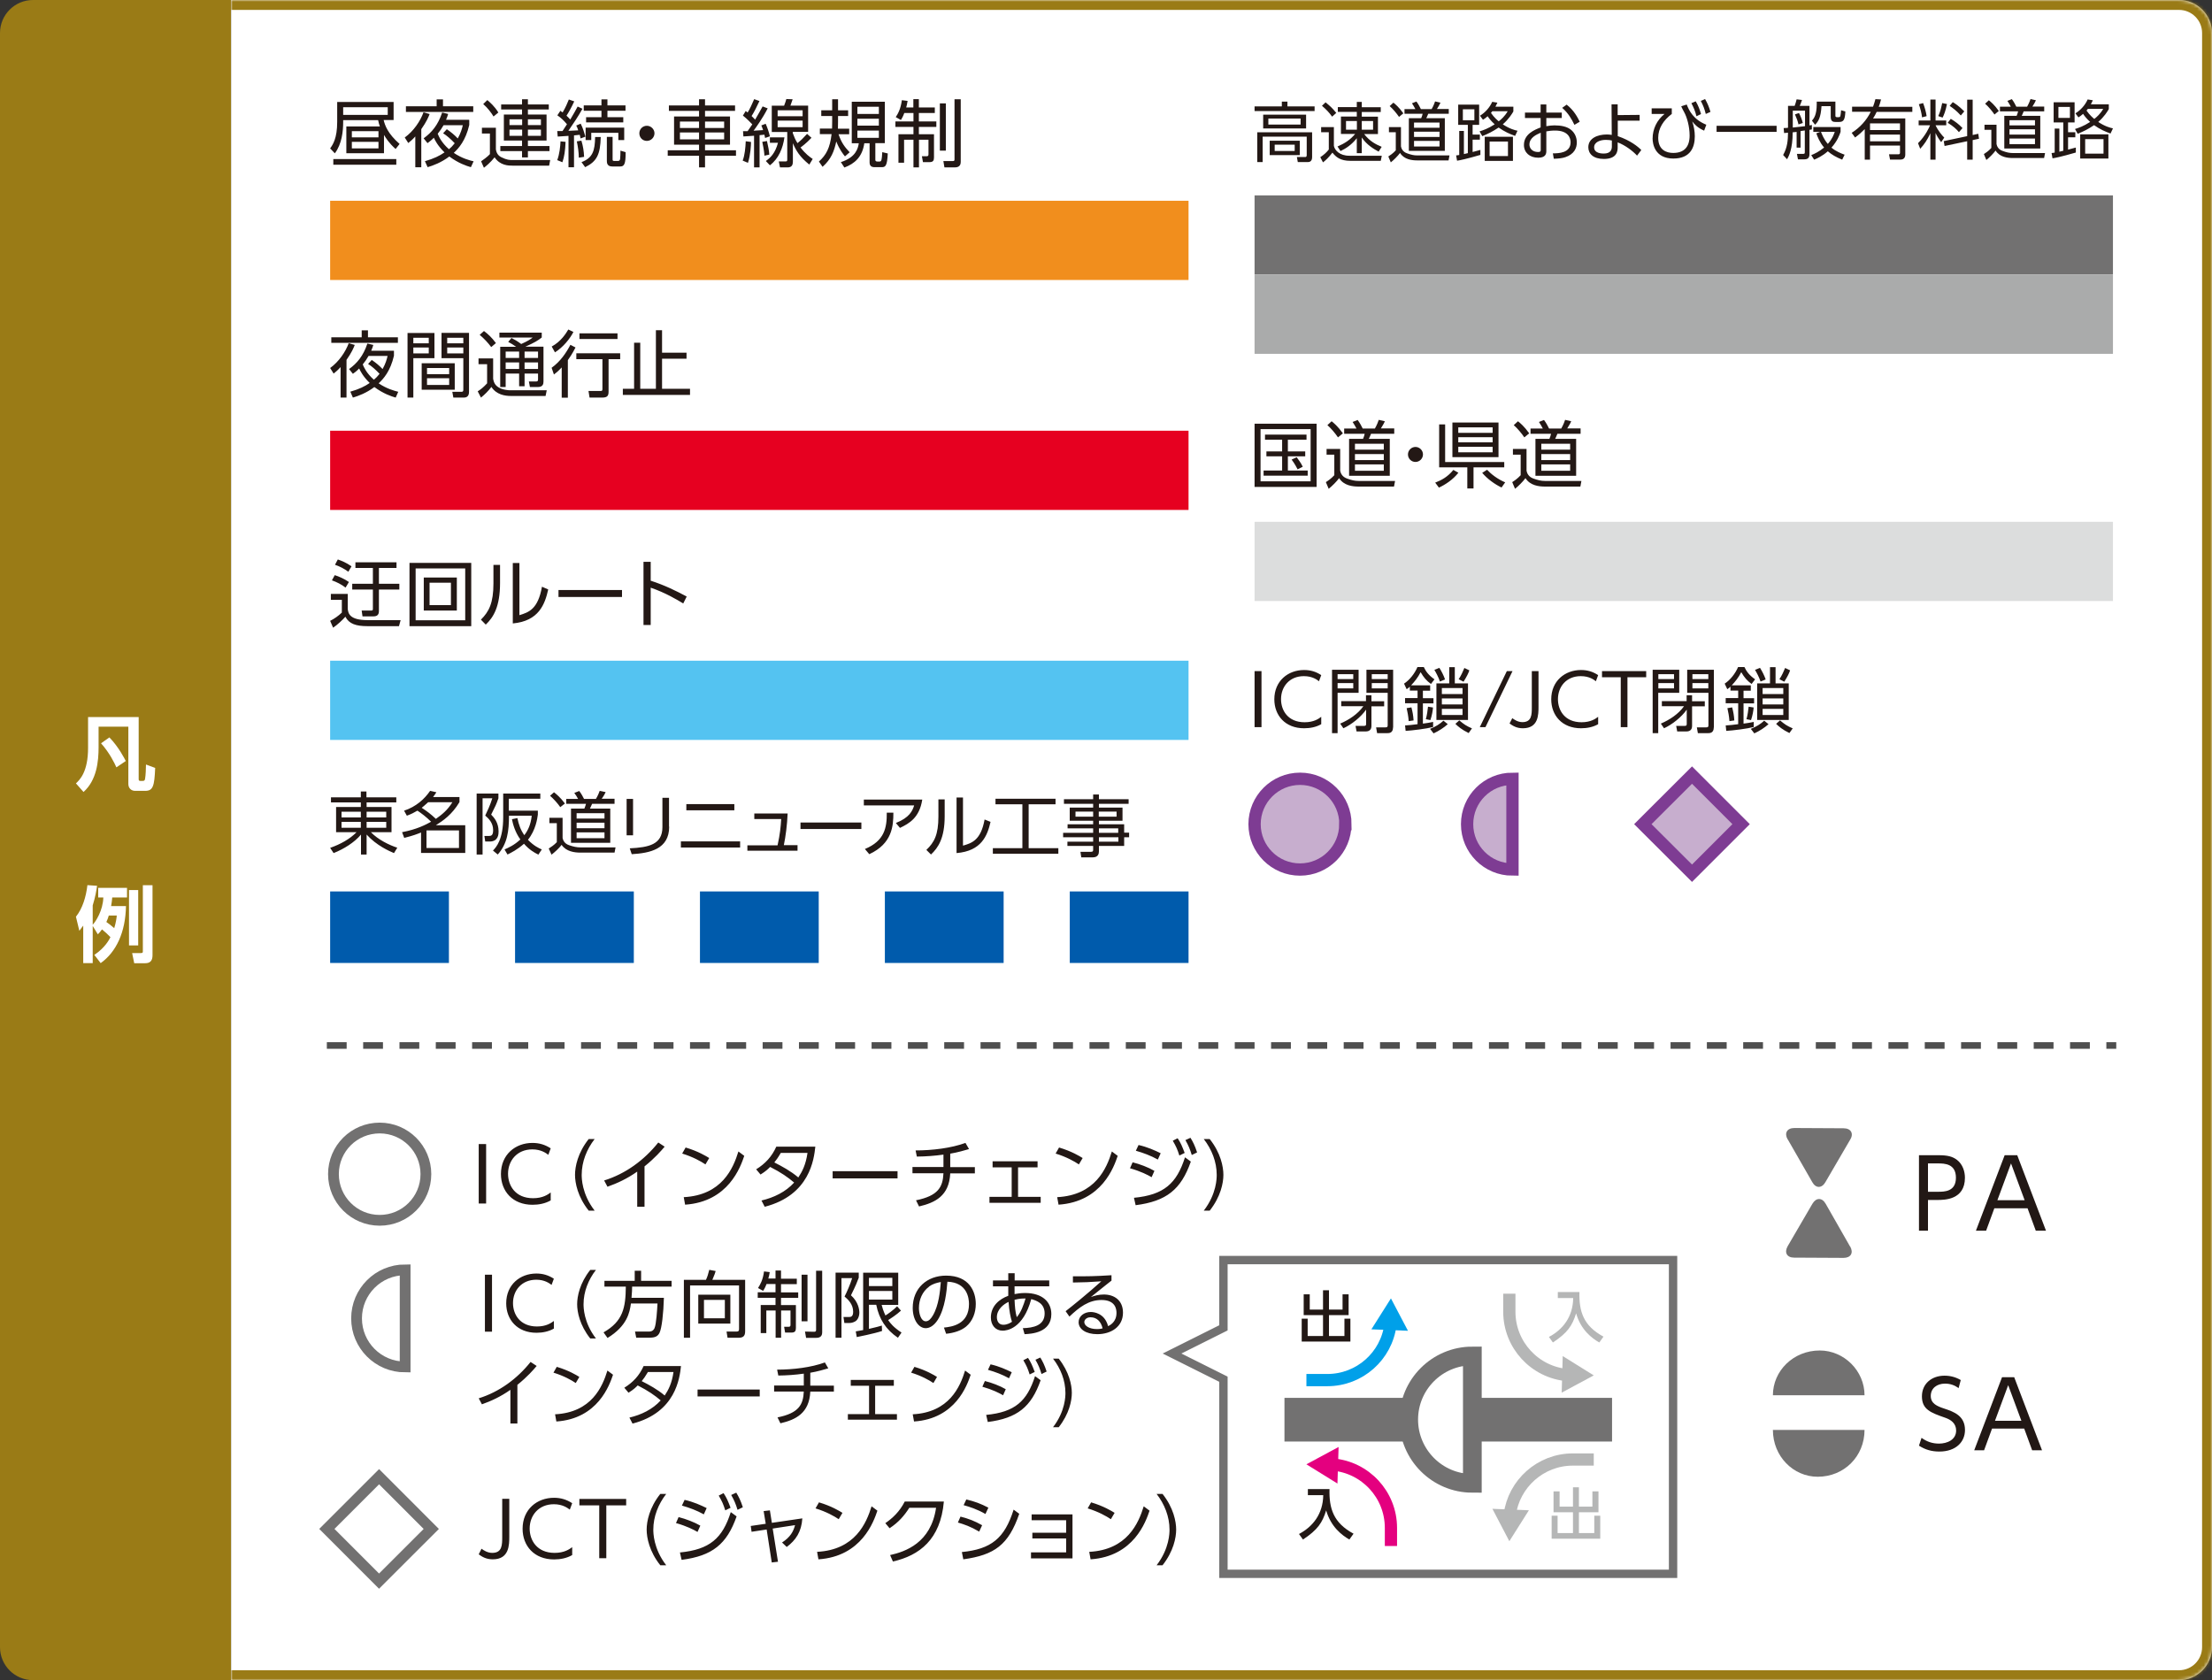 <svg width="670" height="509" viewBox="0 0 670 509" fill="none" xmlns="http://www.w3.org/2000/svg">
<rect x="0" y="0" width="670" height="509" fill="#333333" stroke="none"/>
<g clip-path="url(#clip0_14807_238975)">
<path d="M1 10C1 5.029 5.029 1 10 1H69V507.979H10C5.029 507.979 1 503.95 1 498.979V10Z" fill="#9A7B16"/>
<path d="M1 10C1 5.029 5.029 1 10 1H69V507.979H10C5.029 507.979 1 503.95 1 498.979V10Z" stroke="#9A7B16" stroke-width="2"/>
<path d="M42.005 217.186V235.932C42.005 236.22 42.005 236.564 42.435 236.564H43.182C43.498 236.564 43.842 236.564 43.928 235.99C44.158 234.698 44.187 232.947 44.215 231.598L47 232.631C46.77 238.172 46.34 239.578 43.986 239.578H40.914C39.766 239.578 38.876 238.775 38.876 237.483V220.143H29.861V226.373C29.861 230.621 29.316 236.334 25.297 239.923L23 237.31C24.148 236.248 26.675 233.865 26.675 226.545V217.215H42.005V217.186ZM33.163 223.416C35.919 226.258 37.699 229.76 38.1 230.535L35.258 232.459C34.656 231.109 33.22 228.124 30.608 225.167L33.134 223.387L33.163 223.416Z" fill="white"/>
<path d="M28.081 280.482V291.764H25.21V280.396C24.78 280.999 24.521 281.343 24.034 281.975L23 277.698C24.981 275.257 26.072 271.669 26.474 268.138L29.402 268.339C29.23 269.573 28.885 271.726 28.081 274.281V280.138C28.971 279.19 31.182 275.86 31.297 271.87H29.746V268.97H38.474V271.87H33.995C33.909 272.702 33.852 273.535 33.651 274.482H38.158C38.014 282.406 35.23 288.377 30.493 291.764L28.569 289.267C31.928 287.056 33.191 284.415 33.45 283.898C32.589 283.009 31.928 282.377 30.895 281.544C30.435 282.205 30.12 282.52 29.632 283.037L28.053 280.453L28.081 280.482ZM32.962 277.324C32.703 278.186 32.589 278.473 32.215 279.305C32.847 279.736 33.737 280.396 34.598 281.171C35.115 279.477 35.287 278.243 35.373 277.353H32.962V277.324ZM39.077 269.631H41.861V286.396H39.077V269.631ZM43.239 268.166H46.196V289.382C46.196 291.018 45.507 291.793 43.957 291.793H40.656L40.024 288.721H42.636C43.268 288.721 43.268 288.549 43.268 288.061V268.166H43.239Z" fill="white"/>
<mask id="path-4-inside-1_14807_238975" fill="white">
<path d="M70 0H660C665.523 0 670 4.477 670 10V498.979C670 504.502 665.523 508.979 660 508.979H70V0Z"/>
</mask>
<path d="M70 0H660C665.523 0 670 4.477 670 10V498.979C670 504.502 665.523 508.979 660 508.979H70V0Z" fill="white"/>
<path d="M70 -3H660C667.18 -3 673 2.82 673 10H667C667 6.134 663.866 3 660 3H70V-3ZM673 498.979C673 506.159 667.18 511.979 660 511.979H70V505.979H660C663.866 505.979 667 502.845 667 498.979H673ZM70 508.979V0V508.979ZM660 -3C667.18 -3 673 2.82 673 10V498.979C673 506.159 667.18 511.979 660 511.979V505.979C663.866 505.979 667 502.845 667 498.979V10C667 6.134 663.866 3 660 3V-3Z" fill="#9A7B16" mask="url(#path-4-inside-1_14807_238975)"/>
<path fill-rule="evenodd" clip-rule="evenodd" d="M225.877 42.79C225.806 44.638 225.593 47.018 224.953 48.652L226.552 49.327C227.334 46.911 227.476 43.963 227.476 43.003L225.877 42.79ZM232.526 32.831L232.556 32.771V32.842L232.526 32.831ZM230.993 32.238L232.526 32.831C230.966 35.899 228.893 38.745 228.257 39.593C228.684 39.593 230.709 39.45 231.135 39.415C230.922 38.74 230.744 38.314 230.602 37.994L231.917 37.496C232.379 38.527 232.912 40.019 233.196 41.298L231.739 41.795C231.684 41.533 231.65 41.362 231.625 41.236L231.625 41.236L231.625 41.235L231.625 41.234C231.586 41.038 231.569 40.952 231.526 40.801L230.069 40.943V50.713H228.399V41.12C227.591 41.188 226.925 41.227 226.284 41.264C225.911 41.286 225.546 41.307 225.166 41.334L225.06 39.735H226.445C226.905 39.108 227.205 38.653 227.439 38.298C227.603 38.049 227.735 37.85 227.867 37.674C227.476 37.248 226.232 35.969 225.024 35.01L225.877 33.624C226.085 33.79 226.183 33.871 226.265 33.939C226.323 33.986 226.372 34.027 226.445 34.086C227.014 33.233 227.867 31.421 228.435 30.035L230.034 30.604C229.394 32.025 228.293 34.192 227.653 35.152C228.293 35.756 228.577 36.075 228.719 36.253C229.763 34.469 230.36 33.387 230.903 32.402L230.903 32.401L230.904 32.4L230.993 32.238ZM230.886 42.968C231.419 45.49 231.526 46.556 231.526 47.16L233.018 46.84C232.912 45.455 232.734 44.638 232.308 42.719L230.886 42.968ZM235.647 43.252C234.795 46.45 233.338 47.8 231.988 48.759V48.794L233.196 50.074C235.86 48.048 237.139 44.886 237.601 41.618H233.196V43.252H235.647ZM242.469 44.673C242.753 44.495 244.281 43.359 245.808 41.724H245.773L244.458 40.552L244.266 40.759L244.266 40.76L244.266 40.76C243.084 42.035 242.828 42.312 241.545 43.359C240.841 42.239 240.512 41.35 240.22 40.562L240.156 40.389L240.124 40.303V39.948H244.778V31.99H239.413C239.459 31.861 239.512 31.716 239.569 31.559C239.733 31.111 239.93 30.572 240.088 30.071L238.17 30C238.099 30.32 237.85 31.172 237.495 32.025H233.764V39.983H238.454V48.333C238.454 48.652 238.454 48.972 237.779 48.901H235.896L236.251 50.713H238.561C239.911 50.713 240.159 49.86 240.159 48.937V43.394C241.119 45.597 242.149 47.444 245.133 49.86L246.164 48.155C246.116 48.121 246.065 48.086 246.011 48.049C245.265 47.532 243.959 46.628 242.469 44.673ZM235.541 33.411H243.108V35.223H235.541V33.411ZM235.541 36.537H243.108V38.527H235.541V36.537ZM150.2 45.24V38.739V38.703H145.972V40.444H148.388V46.697C147.642 47.514 146.292 48.473 145.724 48.864L146.576 50.818C147.003 50.498 148.566 49.255 149.809 47.656C151.479 50.179 154.108 50.179 155.21 50.179H166.33L166.65 48.473H155.139C154.393 48.473 153.54 48.473 151.906 47.656C150.875 47.159 150.378 46.377 150.2 45.24ZM146.363 31.526C147.678 32.628 148.886 34.262 149.49 35.292L150.946 34.084C149.817 32.192 148.316 30.92 147.718 30.413C147.677 30.378 147.639 30.346 147.607 30.318L146.363 31.526ZM159.899 33.161H166.223V31.633H159.899V30.07H158.123V31.633H151.799V33.161H158.123V34.688H152.616V42.576H158.123V44.245H151.55V45.773H158.123V47.692H159.899V45.773H166.437V44.245H159.899V42.576H165.548V34.688H159.899V33.161ZM154.321 36.145H158.159V37.886H154.321V36.145ZM154.321 39.272H158.159V41.154H154.321V39.272ZM159.899 36.145H163.843V37.886H159.899V36.145ZM159.899 39.272H163.843V41.154H159.899V39.272ZM127.605 50.678H125.793V41.334C124.932 42.294 124.318 42.792 123.778 43.229L123.662 43.324L122.596 41.654C125.296 39.7 127.321 36.68 128.28 34.015L130.128 34.548C129.808 35.401 129.204 36.858 127.605 39.131V50.678ZM134.178 32.203H143.344V33.909H122.951V32.203H132.26V30.107H134.178V32.203ZM142.136 36.396V37.852C141.035 42.578 138.974 44.887 137.447 46.308C139.969 48.013 142.35 48.617 143.451 48.866L142.634 50.642C141.248 50.252 138.832 49.434 136.097 47.409C133.645 49.257 131.194 50.145 129.524 50.642L128.707 48.831C131.442 48.049 133.148 47.196 134.64 46.166C132.557 44.154 131.737 42.422 131.413 41.738L131.407 41.725C130.732 42.431 130.174 42.848 129.653 43.236L129.653 43.236C129.598 43.277 129.543 43.318 129.488 43.359L128.316 41.903C130.767 40.126 132.65 37.923 133.929 34.086L135.741 34.513C135.599 35.045 135.422 35.543 135.102 36.289H142.065L142.136 36.396ZM135.315 39.131L135.337 39.146L134.214 40.375C135.315 41.05 136.559 42.151 137.731 43.395C137.091 44.212 136.523 44.78 135.99 45.207C133.695 43.185 132.919 41.33 132.612 40.594L132.579 40.517C133.325 39.593 133.787 38.918 134.356 37.923H140.182C139.934 39.025 139.578 40.268 138.655 41.938C137.666 40.879 136.537 39.96 135.337 39.146L135.351 39.131H135.315ZM116.307 46.415H104.903V38.314H115.064C114.833 37.737 114.719 37.23 114.609 36.736L114.609 36.736C114.583 36.622 114.558 36.509 114.531 36.396H103.944V36.964C103.944 39.771 103.553 43.608 101.421 46.45L100 44.958L100.009 44.945C100.792 43.842 102.132 41.954 102.132 36.929V30.889H119.221V36.36H116.201C116.627 38.066 117.444 40.446 121.033 43.608L119.825 45.136C117.826 43.344 116.93 41.886 116.36 40.957L116.307 40.872V46.344V46.415ZM120.038 49.896H100.959V48.191H120.038V49.896ZM117.444 32.487H103.944V34.797H117.444V32.487ZM114.638 39.735H106.573V41.618H114.638V39.735ZM114.638 42.968H106.573V44.958H114.638V42.968ZM176.422 32.949L176.421 32.951L174.965 32.274C174.397 33.34 173.757 34.513 172.727 36.218C172.301 35.721 172.087 35.507 171.59 35.045C172.087 34.3 173.082 32.594 173.935 30.711L172.301 30.143C171.839 31.279 171.341 32.487 170.418 34.051C170.118 33.871 169.995 33.767 169.836 33.632L169.836 33.632C169.806 33.607 169.776 33.581 169.743 33.553L168.819 34.939C169.92 35.685 170.737 36.467 171.732 37.639L170.382 39.7H168.783L168.925 41.37C169.314 41.343 169.688 41.321 170.073 41.299L170.073 41.299L170.073 41.299L170.074 41.298L170.074 41.298C170.709 41.261 171.376 41.223 172.194 41.156V50.678H173.864V41.014C174.468 40.979 175.072 40.908 175.605 40.837C175.658 41.067 175.693 41.226 175.729 41.385L175.729 41.387C175.765 41.547 175.8 41.707 175.853 41.938L177.31 41.405C177.288 41.333 177.259 41.229 177.223 41.099L177.222 41.096L177.222 41.096C177.024 40.387 176.608 38.899 175.889 37.462L174.539 38.03C174.752 38.421 174.894 38.705 175.143 39.487C174.956 39.487 174.369 39.519 173.757 39.553C173.093 39.59 172.399 39.629 172.159 39.629C173.65 37.462 175.142 35.26 176.421 32.951L176.493 32.985L176.422 32.949ZM168.783 48.511C169.494 46.628 169.707 44.354 169.778 42.826L171.306 42.968C171.199 45.704 170.915 47.516 170.347 49.15L168.783 48.511ZM175.321 47.765C175.285 45.882 175.072 44.638 174.717 42.826L176.102 42.613C176.6 44.212 176.848 45.811 176.919 47.516L175.321 47.765ZM177.239 50.642L176.138 49.115C179.548 47.836 180.188 45.633 180.259 41.512H181.964C181.822 46.805 180.792 48.902 177.239 50.642ZM183.989 30.107V31.919H189.461V33.553H183.989V35.507H188.786V37.071H177.523V35.507H182.177V33.553H176.813V31.919H182.177V30.107H183.989ZM189.034 42.435H187.294V40.233H179.087V42.435H177.381V38.669H189.07V42.435H189.034ZM185.553 41.512V48.191C185.553 48.617 185.553 48.76 186.086 48.76H187.187C187.666 48.76 187.75 48.463 187.818 48.219L187.826 48.191C187.898 47.729 187.933 46.273 187.933 45.633L189.496 46.095C189.532 49.719 189.07 50.429 187.862 50.429H185.411C183.812 50.429 183.812 49.186 183.812 48.688V41.476H185.553V41.512ZM195.927 42.683C197.242 42.683 198.237 41.582 198.237 40.374C198.237 39.13 197.171 38.1 195.927 38.1C194.684 38.1 193.653 39.095 193.653 40.374C193.653 41.653 194.613 42.683 195.927 42.683ZM222.643 33.587H213.548V35.292H221.115V43.819H213.548V45.525H222.927V47.194H213.548V50.712H211.736V47.194H202.25V45.525H211.736V43.819H204.169V35.292H211.736V33.587H202.605V31.953H211.736V30.07H213.548V31.953H222.643V33.587ZM211.736 36.82H205.945V38.774H211.736V36.82ZM211.736 40.124H205.945V42.22H211.736V40.124ZM219.339 36.82H213.548V38.774H219.339V36.82ZM219.339 40.124H213.548V42.22H219.339V40.124ZM255.933 47.372C255.436 46.768 254.263 45.311 253.304 42.86C252.665 45.773 251.776 48.225 249.147 50.534L248.046 48.935C250.249 46.946 251.386 44.849 251.883 40.622H248.33V38.952H252.025C252.025 38.754 252.031 38.55 252.037 38.305V38.305C252.048 37.934 252.061 37.469 252.061 36.785V35.15H248.756V33.409H252.061V30.07H253.837V33.409H256.892V35.15H253.837V36.785C253.837 37.424 253.837 38.241 253.801 38.987H257.212V40.657H253.979C254.867 43.215 255.756 44.423 257.354 46.129L255.933 47.372ZM267.977 43.357H265.135V48.367C265.135 48.58 265.135 48.935 265.739 48.935H266.307C266.556 48.935 266.876 48.935 266.982 48.438C267.122 47.908 267.174 47.028 267.207 46.468V46.468C267.216 46.314 267.224 46.185 267.231 46.093L268.901 46.484C268.723 50.285 268.19 50.641 267.089 50.641H264.922C263.892 50.641 263.394 50.214 263.394 49.148V43.393H261.795C261.191 47.514 258.918 49.575 255.756 50.747L254.69 49.113C259.237 47.656 259.877 44.992 260.126 43.393H257.994V30.816H268.013V43.393L267.977 43.357ZM266.201 32.343H259.699V34.511H266.201V32.343ZM266.201 35.967H259.699V38.064H266.201V35.967ZM266.201 39.556H259.699V41.758H266.201V39.556ZM276.647 30.035V32.557H274.479C274.657 31.964 274.736 31.519 274.84 30.934C274.861 30.818 274.882 30.697 274.906 30.568L273.165 30.354C272.81 33.054 271.957 34.511 271.317 35.471L272.881 36.359L272.906 36.317C273.215 35.801 273.496 35.334 273.911 34.227H276.682V36.785H271.211V38.455H276.682V40.658H272.135V49.291H273.84V42.327H276.682V50.712H278.352V42.327H281.23V46.733C281.23 47.053 281.159 47.337 280.697 47.337H279.24L279.56 49.113H281.55C282.615 49.113 282.9 48.651 282.9 47.692V40.658H278.316V38.455H283.61V36.785H278.316V34.227H283.148V32.557H278.316V30.035H276.647ZM284.676 45.632H286.488V31.314H284.676V45.632ZM291 49.078V30.07H289.117V48.261C289.117 48.58 289.082 48.829 288.549 48.794H285.742L286.062 50.712H289.117C289.721 50.712 291 50.641 291 49.078Z" fill="#231815"/>
<path d="M360 60.818H100V84.818H360V60.818Z" fill="#F18E1D"/>
<path fill-rule="evenodd" clip-rule="evenodd" d="M167.08 111.414C169.751 109.516 171.507 106.846 172.772 104.457L174.319 105.265C173.264 107.303 172.527 108.357 171.999 109.095V120.48H170.137V111.309C169.153 112.363 168.415 112.995 167.783 113.452L167.08 111.414ZM167.15 104.949C169.891 103.473 171.437 101.013 172.14 99.818L173.686 100.556C172.632 102.629 170.594 105.159 168.099 106.741L167.115 104.984L167.15 104.949ZM187.847 108.814H184.333V118.652C184.333 119.917 183.946 120.444 182.365 120.444H178.57L178.254 118.442H181.803C182.26 118.477 182.471 118.406 182.471 117.879V108.814H174.565V107.022H187.847V108.814ZM187.039 102.7H175.513V100.978H187.039V102.7ZM104.954 120.445H103.162V111.203C102.311 112.153 101.703 112.645 101.17 113.078L101.054 113.171L100 111.485C102.67 109.552 104.673 106.565 105.622 103.965L107.449 104.492C107.133 105.335 106.536 106.776 104.954 109.025V120.445ZM111.455 102.173H120.521V103.86H100.351V102.173H109.558V100.065H111.455V102.173ZM119.326 106.319V107.76C118.237 112.433 116.199 114.717 114.688 116.123C117.159 117.793 119.492 118.395 120.595 118.68L120.626 118.688L119.853 120.445C118.483 120.058 116.093 119.25 113.388 117.247C110.963 119.074 108.539 119.953 106.887 120.445L106.114 118.653C108.82 117.88 110.506 117.036 111.982 116.017C109.922 114.027 109.111 112.315 108.791 111.638L108.785 111.625C108.047 112.398 107.449 112.855 106.887 113.241L105.728 111.801C108.152 110.044 110.014 107.865 111.279 104.07L113.071 104.492C112.931 105.019 112.755 105.511 112.439 106.249H119.326V106.319ZM112.579 109.025L112.601 109.04L111.49 110.255C112.579 110.922 113.809 112.012 114.969 113.241C114.336 114.05 113.774 114.612 113.247 115.034C110.977 113.035 110.21 111.199 109.906 110.472L109.874 110.395C110.612 109.482 111.069 108.814 111.631 107.83H117.393C117.147 108.919 116.796 110.149 115.882 111.801C114.905 110.753 113.788 109.844 112.601 109.04L112.615 109.025H112.579ZM131.59 100.874V108.499H125.195V120.445H123.438V100.874H131.59ZM129.868 102.314H125.195V104.001H129.868V102.314ZM129.868 105.266H125.195V107.058H129.868V105.266ZM137.739 118.056H127.725V110.045H137.739V118.056ZM136.052 111.485H129.341V113.348H136.052V111.485ZM136.052 114.577H129.341V116.615H136.052V114.577ZM142.061 118.618C142.061 119.075 142.061 120.445 140.515 120.445H137.317L137.001 118.689H139.707C140.093 118.689 140.339 118.653 140.339 118.091V108.499H133.733V100.838H142.061V118.583V118.618ZM140.339 102.314H135.455V104.001H140.339V102.314ZM140.339 105.266H135.455V107.058H140.339V105.266ZM149.369 114.752V108.603L149.299 108.568H144.942V110.325H147.542V116.123C146.312 117.458 145.574 117.985 144.696 118.547L145.68 120.445C146.699 119.636 147.999 118.371 148.842 117.212C150.353 119.566 152.953 119.953 154.745 119.953H165.251L165.603 118.231H154.429C154.113 118.231 152.25 118.126 151.021 117.352C149.736 116.589 149.515 115.482 149.374 114.778L149.369 114.752ZM145.293 101.435C146.628 102.559 147.893 103.93 148.772 105.124H148.807L150.212 103.93C148.912 102.173 147.753 101.154 146.593 100.275L145.293 101.435ZM164.619 115.56V105.054V105.019H159.137C161.913 103.789 162.932 103.157 164.092 102.243V100.767H151.267V102.243H161.351C160.719 102.735 159.946 103.297 157.872 104.211C156.713 103.332 155.764 102.805 154.921 102.384L153.937 103.578C154.815 104.035 155.553 104.492 156.326 105.054H151.512V117.247H153.164V113.171H157.24V117.001H158.891V113.171H162.967V114.928C162.967 115.525 162.722 115.56 162.335 115.56H160.192L160.508 117.247H162.897C164.478 117.247 164.619 116.263 164.619 115.56ZM153.164 106.495H157.24V108.427H153.164V106.495ZM153.164 109.798H157.24V111.766H153.164V109.798ZM158.891 106.495H162.967V108.427H158.891V106.495ZM158.891 109.798H162.967V111.766H158.891V109.798ZM207.946 106.846H200.532V100.029H198.669V117.774H193.926V103.824H192.064V117.774H188.655V119.636H209V117.774H200.532V108.673H207.946V106.846Z" fill="#231815"/>
<path d="M360 130.479H100V154.479H360V130.479Z" fill="#E60020"/>
<path fill-rule="evenodd" clip-rule="evenodd" d="M105.328 179.958V184.428C105.472 185.715 105.758 187.861 111.336 187.861H121.35L120.849 189.685H111.301C107.868 189.685 105.722 189.005 104.613 186.824C103.826 187.754 102.181 189.291 100.894 190.15L100 188.076C101.287 187.432 102.503 186.574 103.54 185.572V181.71H100.215V179.922H105.328V179.958ZM104.649 177.991C103.469 177.061 101.967 176.31 100.536 175.809L101.395 174.236C102.646 174.629 104.22 175.309 105.686 176.31L104.685 177.991H104.649ZM105.507 173.199C104.291 172.305 102.932 171.589 101.466 171.089L102.325 169.479C103.505 169.909 104.828 170.409 106.473 171.554L105.507 173.199ZM120.098 170.338V172.054H114.77V176.846H120.956V178.599H114.77V185.143C114.77 186.18 114.269 186.717 113.16 186.717H109.799L109.548 184.964H112.374C112.91 184.964 112.946 184.821 112.946 184.392V178.599H106.687V176.846H112.946V172.054H107.653V170.338H120.098ZM142.735 189.685H124.032V170.517H142.735V189.685ZM125.892 187.897H140.911V172.197H125.892V187.897ZM138.372 184.964H128.359V174.951H138.372V184.964ZM130.111 183.319H136.584V176.524H130.111V183.319ZM147.134 189.219C149.459 187.002 151.461 183.819 151.461 176.595V171.124H149.459V176.738C149.459 182.675 148.135 185.25 145.668 187.717L147.134 189.219ZM157.368 186.345L157.326 186.358V170.552H155.324V188.861C163.227 188.146 165.051 183.032 166.052 178.562L164.157 177.74C162.947 184.607 160.109 185.491 157.368 186.345ZM188.402 178.741H169.162V180.851H188.402V178.741ZM206.797 182.718C206.855 182.753 206.91 182.786 206.963 182.818V182.782L208 180.708C204.781 178.992 201.313 177.275 197.093 175.916V170.194H194.911V189.327H197.093V178.026C201.617 179.58 205.173 181.734 206.797 182.718Z" fill="#231815"/>
<path d="M360 200.15H100V224.15H360V200.15Z" fill="#54C3F1"/>
<g clip-path="url(#clip1_14807_238975)">
<path fill-rule="evenodd" clip-rule="evenodd" d="M122.392 245.585C122.357 245.597 122.321 245.608 122.285 245.62L122.385 245.572L122.392 245.585ZM122.392 245.585C126.033 244.375 128.598 242.045 130.28 239.574L132.179 240.006C131.879 240.486 131.679 240.774 131.18 241.446H139.174V242.981C136.926 246.772 134.178 248.643 132.029 249.986H140.923V258.383H127.532V252.194C126.333 252.673 125.133 253.153 122.435 253.825L121.786 252.098C126.283 251.234 128.831 249.89 130.58 248.931C129.081 247.443 127.532 246.292 126.433 245.572C125.383 246.196 124.634 246.58 123.235 247.107L122.392 245.585ZM127.732 244.708C128.032 244.468 128.631 243.989 129.68 243.029H129.73H137.026C135.527 245.428 133.928 246.724 132.029 248.067C130.38 246.532 129.481 245.86 127.732 244.708ZM129.181 251.57H139.024V256.896H129.181V251.57ZM111.043 243.077H120.037V241.542H110.993V239.766H109.294V241.542H100.25V243.077H109.294V244.468H101.799V252.098H107.995C105.996 254.161 103.148 255.744 100 256.848L101.049 258.431C104.197 257.184 107.395 255.169 109.344 252.817V258.863H111.043V252.817C114.058 256.172 117.989 257.854 119.194 258.37L119.194 258.37C119.248 258.393 119.295 258.413 119.337 258.431L120.337 256.8C117.938 256.032 114.491 254.353 112.342 252.098H118.588V244.468H111.043V243.077ZM103.448 247.635V245.908H109.294V247.635H103.448ZM103.448 250.754V248.979H109.294V250.754H103.448ZM111.043 245.908H116.989V247.635H111.043V245.908ZM111.043 248.979H116.989V250.754H111.043V248.979ZM150.967 240.39V241.83C150.275 243.774 150.17 243.984 148.817 246.675L148.768 246.772C149.617 247.636 151.017 249.171 151.017 251.858C151.017 252.578 151.017 254.929 148.318 254.929H146.969L146.719 253.249H148.018C148.768 253.249 149.368 253.106 149.368 251.474C149.368 249.267 148.018 247.971 146.969 247.06L147.015 246.965C147.57 245.802 148.486 243.884 149.118 241.83H146.17V258.863H144.371V240.39H150.917H150.967ZM163.009 258.863C161.81 258.288 160.261 257.376 158.712 255.601C156.713 257.376 154.814 258.336 153.715 258.863L152.815 257.328L152.823 257.325C154.022 256.797 155.767 256.029 157.612 254.305C155.963 252.002 155.364 249.651 155.064 248.163L156.713 247.827C157.113 249.747 157.662 251.378 158.811 253.01C159.911 251.57 160.76 249.843 161.06 247.108H154.164C154.164 251.714 153.715 255.553 150.767 258.863L149.318 257.664C150.317 256.608 152.416 254.353 152.416 247.588V240.39H163.658V241.974H154.115V245.572H162.909V246.772L162.902 246.824C162.745 247.984 162.272 251.472 159.911 254.401C161.66 256.224 163.209 256.944 164.108 257.328L163.059 258.911L163.009 258.863ZM170.404 253.873V247.731H166.407V249.363H168.655V255.121C167.789 256.04 166.84 256.64 166.339 256.956C166.29 256.987 166.246 257.015 166.207 257.04L167.056 258.911C168.056 258.143 169.405 256.896 170.104 255.936C171.503 258 174.102 258.287 175.801 258.287H186.144L186.444 256.704H175.801C174.701 256.704 173.752 256.512 172.353 256.032C170.954 255.552 170.554 254.545 170.404 253.873ZM166.607 241.062C167.706 242.021 168.955 243.413 169.705 244.516L171.104 243.413C169.717 241.53 168.514 240.57 167.887 240.071C167.859 240.048 167.832 240.027 167.806 240.006L166.607 241.062ZM179.348 243.509H186.144V243.461V241.973H182.246C182.346 241.877 183.096 240.774 183.446 239.958L181.647 239.574C181.547 239.862 181.097 241.062 180.498 242.021H176.9C176.876 241.975 176.847 241.918 176.814 241.853C176.575 241.383 176.109 240.465 175.451 239.622L173.952 240.198C174.352 240.726 174.801 241.446 175.101 242.021H171.503V243.509H177.5C177.35 244.037 177.2 244.468 177 244.948H172.953V255.312H184.845V244.948H178.699C178.779 244.776 178.875 244.557 178.971 244.338C179.115 244.01 179.258 243.682 179.348 243.509ZM174.651 246.34H183.096V247.971H174.651V246.34ZM174.651 249.219H183.096V250.898H174.651V249.219ZM174.651 252.146H183.096V253.921H174.651V252.146Z" fill="#231815"/>
<path fill-rule="evenodd" clip-rule="evenodd" d="M332.856 243.506H341.851V242.114H332.856V240.675H331.108V242.114H322.263V243.506H331.108V244.657H324.012V248.64H331.108V249.696H323.363V250.943H331.108V252.287H322.013V253.63H331.108V254.974H323.313V256.269H331.108V257.421C331.108 257.853 331.008 258.044 330.408 258.044H327.26L327.51 259.724H331.008C332.657 259.724 332.856 258.572 332.856 257.901V256.269H340.501V253.63H342V252.239H340.501V249.696H332.856V248.64H340.002V244.657H332.856V243.506ZM325.761 245.857H331.108V247.392H325.761V245.857ZM332.806 245.857H338.203V247.392H332.806V245.857ZM332.856 250.943H338.703V252.287H332.856V250.943ZM332.856 253.63H338.753V254.974H332.856V253.63ZM281.989 258.86C284.188 256.796 286.137 253.87 286.137 247.248V247.2V242.162H284.238V247.344C284.238 252.862 282.989 255.165 280.59 257.468L281.989 258.86ZM298.229 248.256C297.079 254.589 294.331 255.405 291.683 256.173V241.586H289.734V258.428C297.329 257.804 299.078 253.102 300.028 248.975L298.229 248.256ZM189.799 253.054H191.748V242.018H189.799V253.054ZM191.348 258.764C196.844 258.428 202.691 257.277 202.691 250.415H202.641V241.682H200.642V250.559C200.642 255.837 196.545 256.701 190.748 256.989L191.348 258.764ZM224.177 256.749V254.878H206.238V256.749H224.177ZM222.428 245.473V243.602H207.887V245.473H222.428ZM241.566 256.077V257.709H226.376V256.077H235.52C236.269 252.67 236.469 250.559 236.619 248.112H228.474V246.433H238.568C238.418 249.935 237.968 253.39 237.419 256.029H241.616L241.566 256.077ZM260.903 251.134V249.167H242.465V251.134H260.903ZM279.341 242.258C278.492 247.728 275.394 249.456 272.596 250.799L271.346 249.312C275.494 247.68 276.393 245.617 276.893 243.986H261.653V242.21H279.341V242.258ZM262.002 257.181C267.899 254.734 268.648 250.751 268.598 246.193H270.597C270.597 250.224 270.247 255.55 263.302 258.764L262.002 257.229V257.181ZM319.715 241.97V243.649H311.571V256.94H320.565V258.62H300.728V256.94H309.672V243.649H301.527V241.97H319.715Z" fill="#231815"/>
</g>
<path d="M360 291.716H324.026V270.05H360V291.716ZM303.993 291.716H268.02V270.05H303.993V291.716ZM247.987 291.716H212.013V270.05H247.987V291.716ZM191.98 291.716H156.007V270.05H191.98V291.716ZM135.974 291.716H100V270.05H135.974V291.716Z" fill="#005BAC"/>
<path fill-rule="evenodd" clip-rule="evenodd" d="M506.373 34.522V32.858L506.341 32.826H500.28V34.522H504.174C501.85 36.407 500.563 39.076 500.563 41.997C500.563 43.473 501.16 48.026 506.844 48.026C512.12 48.026 513.345 44.509 513.345 41.274C513.345 39.798 513.062 38.165 512.559 36.783C513.345 37.757 514.193 38.699 516.171 39.578L516.831 37.788C512.905 36.187 511.617 33.517 510.895 31.664L509.231 32.198C509.262 32.261 509.295 32.336 509.337 32.429C509.462 32.709 509.662 33.156 510.11 33.957C510.958 35.464 511.774 38.291 511.774 41.054C511.774 44.697 509.921 46.33 506.812 46.33C504.771 46.33 502.259 45.451 502.259 41.745C502.259 38.856 503.86 36.407 506.373 34.522ZM515.229 34.554C514.821 33.141 514.381 31.947 513.627 30.691L512.308 31.256C513.093 32.764 513.407 33.549 513.847 35.213L515.229 34.554ZM518.087 33.894C517.647 32.387 517.207 31.319 516.454 30L515.166 30.565C515.92 32.073 516.234 32.826 516.673 34.522L518.087 33.894ZM424.343 38.51V38.479L424.375 38.51H424.343ZM424.343 38.51V44.352C424.469 44.98 424.846 45.953 426.133 46.424C427.421 46.895 428.269 47.084 429.274 47.084H439.041L438.758 48.591H429.274C427.704 48.591 425.317 48.34 424.061 46.33C423.401 47.241 422.176 48.465 421.266 49.188L420.512 47.398L420.54 47.38C420.99 47.09 421.912 46.498 422.773 45.545V40.049H420.7V38.51H424.343ZM420.92 32.135C421.925 33.014 423.024 34.333 423.747 35.401H423.778L425.066 34.333C423.747 32.48 422.616 31.538 422.051 31.099L420.92 32.135ZM432.603 34.459H438.821V34.428V33.014H435.241C435.25 32.988 435.313 32.886 435.408 32.736L435.408 32.736C435.648 32.355 436.083 31.662 436.308 31.099L434.675 30.722C434.613 30.973 434.173 32.135 433.639 33.046H430.373C430.356 33.011 430.336 32.971 430.314 32.926L430.313 32.925C430.095 32.483 429.649 31.58 429.023 30.753L427.672 31.287C428.018 31.79 428.426 32.512 428.708 33.046H425.411V34.459H430.907C430.818 34.935 430.672 35.298 430.497 35.735L430.467 35.809H426.73V45.702H437.627V35.809H432.006C432.162 35.542 432.333 35.118 432.465 34.792L432.465 34.792C432.519 34.658 432.566 34.541 432.603 34.459ZM428.3 37.128H436.026V38.699H428.3V37.128ZM428.3 39.892H436.026V41.494H428.3V39.892ZM428.3 42.687H436.026V44.383H428.3V42.687ZM398.183 33.643H380V32.23H388.259V30.785H389.955V32.23H398.183V33.643ZM397.43 47.618C397.43 48.937 396.582 49.094 396.205 49.094H393.096L392.813 47.555H395.263C395.545 47.587 395.797 47.524 395.797 46.99V41.4H382.45V49.094H380.817V40.081H397.43V47.618ZM395.577 38.919H382.607V34.742H395.608V38.919H395.577ZM393.944 35.904H384.177V37.726H393.944V35.904ZM393.661 46.99H384.585V42.625H393.692V46.99H393.661ZM392.154 43.818H386.093V45.734H392.154V43.818ZM404.025 38.511V44.195C404.276 45.482 405.72 47.178 408.704 47.178H418.534L418.22 48.717H408.955C406.003 48.717 404.653 47.587 403.585 46.236C402.392 47.775 401.575 48.529 400.727 49.188L399.911 47.618C401.073 46.833 401.763 46.205 402.486 45.294V40.049H400.162V38.511H404.025ZM403.491 35.339C402.58 34.083 401.826 33.266 400.413 32.041L401.512 31.005C402.957 32.198 403.585 32.764 404.747 34.208L403.491 35.339ZM417.56 45.922C416.053 45.106 414.011 43.912 412.472 41.651V46.393H410.965V41.871C409.363 43.881 407.73 44.949 406.035 45.765L405.124 44.383C407.354 43.41 408.924 42.405 410.463 40.583H406.16V35.307H410.965V33.894H405.218V32.45H410.965V30.879H412.472V32.481H418.22V33.925H412.472V35.339H417.372V40.615H413.195C414.891 42.782 416.618 43.692 418.502 44.477L417.591 45.922H417.56ZM410.996 36.658H407.699V39.296H410.996V36.658ZM415.896 36.658H412.472V39.296H415.896V36.658ZM448.399 46.926C444.066 48.182 442.338 48.528 441.333 48.685L441.051 47.083C441.396 47.036 441.585 47.013 441.71 46.997L441.71 46.997L441.71 46.997C441.836 46.981 441.899 46.973 441.993 46.958V39.672H443.406V46.675C443.52 46.65 443.706 46.604 443.899 46.556L443.9 46.556L443.9 46.556L443.9 46.556C444.185 46.486 444.487 46.411 444.599 46.392V37.819H441.679V31.695H448.023V37.819H446.044V40.771H448.242V42.31H446.044V46.047C446.904 45.82 447.37 45.693 447.689 45.607L447.689 45.606C447.987 45.526 448.157 45.48 448.399 45.419V46.926ZM446.578 33.108H443.092V36.437H446.578V33.108ZM458.951 41.179C457.256 40.583 455.717 39.892 453.927 38.636C452.105 39.86 450.692 40.551 448.965 41.242L448.148 39.797C449.184 39.483 450.692 38.981 452.733 37.662C451.477 36.5 450.975 35.778 450.598 35.212C450.001 35.746 449.687 35.966 449.184 36.28L448.274 35.055C449.875 34.082 451.257 32.512 451.98 30.847L453.55 31.098C453.497 31.21 453.452 31.308 453.41 31.397C453.252 31.735 453.152 31.951 452.953 32.323H458.386V33.768C458.009 34.427 457.036 36.06 455.183 37.662C457.256 39.044 458.889 39.452 459.642 39.609L458.92 41.148L458.951 41.179ZM458.26 48.748H449.718V41.431H458.26V48.748ZM456.753 42.875H451.194V47.272H456.753V42.875ZM452.011 33.705C452.011 33.705 451.885 33.893 451.603 34.207C452.576 35.621 453.613 36.469 453.958 36.751C454.649 36.217 455.811 35.212 456.659 33.705H452.011ZM468.582 38.196L468.373 38.229V35.748H473.052V34.115H468.373V31.634H466.645V34.115H461.903V35.748H466.645V38.605C464.855 39.296 461.589 40.584 461.589 43.913C461.589 46.205 463.317 47.776 465.923 47.776C468.027 47.776 468.373 46.708 468.373 45.797V39.799C469.032 39.673 469.88 39.548 471.042 39.548C475.062 39.548 475.721 41.872 475.721 43.096C475.721 46.362 472.11 46.457 470.351 46.457L470.634 48.09C472.11 48.058 473.303 47.901 474.12 47.619C476.821 46.708 477.606 44.855 477.606 43.159C477.606 41.62 476.978 40.144 475.69 39.202C474.559 38.354 472.895 37.977 470.822 37.977C469.99 37.977 469.315 38.082 468.582 38.196ZM466.62 40.231L466.677 40.207V45.483C466.677 45.86 466.52 46.048 465.86 46.048C464.07 46.048 463.254 44.855 463.254 43.787C463.254 41.686 465.443 40.74 466.62 40.231ZM478.485 36.878C477.888 35.653 476.789 33.455 474.528 31.697L473.178 32.67C475.062 34.303 476.067 36.124 476.883 37.82L478.485 36.878ZM490.011 41.241C493.873 42.56 496.166 44.444 497.139 45.449L495.852 47.145C494.659 45.826 492.366 44.036 489.979 43.125V44.476C490.011 45.638 489.885 48.15 485.802 48.15C482.568 48.15 481.092 46.548 481.092 44.601C481.092 41.901 483.855 40.739 486.682 40.739C487.267 40.739 487.63 40.788 488.033 40.843C488.084 40.85 488.136 40.857 488.189 40.864L488.126 31.6H489.979V34.866L496.637 34.803V36.562H490.011V41.21V41.241ZM488.221 42.56C487.812 42.466 487.216 42.371 486.399 42.371C484.703 42.371 482.85 43.031 482.85 44.633C482.85 46.517 485.331 46.517 485.771 46.517C488.001 46.517 488.221 45.167 488.221 44.35V42.56Z" fill="#231815"/>
<path fill-rule="evenodd" clip-rule="evenodd" d="M604.732 37.757V37.788H601.089V39.327H603.162V44.823C602.301 45.776 601.379 46.368 600.929 46.658L600.901 46.676L601.654 48.466C602.565 47.744 603.79 46.519 604.449 45.608C605.706 47.618 608.092 47.869 609.663 47.869H619.147L619.43 46.362H609.663C608.658 46.362 607.81 46.173 606.522 45.702C605.235 45.231 604.858 44.258 604.732 43.63V37.788H604.764L604.732 37.757ZM604.104 34.679C603.382 33.611 602.283 32.292 601.278 31.413L602.408 30.377C602.973 30.817 604.104 31.759 605.423 33.611L604.135 34.679H604.104ZM619.178 33.737H612.96C612.924 33.819 612.876 33.937 612.822 34.07L612.822 34.071C612.691 34.396 612.519 34.821 612.363 35.088H617.985V44.98H607.087V35.088H610.825L610.854 35.013L610.854 35.013C611.03 34.576 611.175 34.213 611.264 33.737H605.768V32.324H609.066C608.783 31.79 608.375 31.068 608.03 30.565L609.38 30.031C610.007 30.858 610.453 31.762 610.671 32.203L610.671 32.204C610.693 32.249 610.713 32.289 610.73 32.324H613.996C614.53 31.413 614.97 30.251 615.033 30L616.666 30.377C616.441 30.94 616.005 31.633 615.765 32.014C615.671 32.164 615.607 32.266 615.598 32.292H619.178V33.706V33.737ZM616.383 36.407H608.658V37.977H616.383V36.407ZM616.383 39.17H608.658V40.772H616.383V39.17ZM616.383 41.965H608.658V43.661H616.383V41.965ZM569.747 30.159C569.468 31.278 569.311 31.689 569.064 32.337L569.057 32.357H579.232V33.896H568.428C568.038 34.76 567.772 35.178 567.453 35.679L567.453 35.679L567.453 35.679C567.413 35.742 567.372 35.807 567.329 35.874H577.096V46.803C577.096 47.745 576.657 48.342 575.652 48.342H572.48L572.166 46.74H575.055C575.463 46.74 575.495 46.458 575.495 46.206V44.102H566.419V48.373H564.817V39.109C563.906 40.02 563.215 40.679 561.896 41.653L560.86 40.239C563.341 38.669 565.351 36.471 566.638 33.864H560.986V32.326H567.329C567.612 31.572 567.769 31.069 568.052 30.033L569.81 30.127L569.747 30.159ZM575.495 37.382H566.419V39.392H575.495V37.382ZM575.495 40.773H566.419V42.815H575.495V40.773ZM544.184 44.729H545.409L545.378 44.635V39.704L545.452 39.691C545.737 39.643 546.495 39.516 546.665 39.516V46.142C546.665 46.55 546.539 46.613 546.1 46.613H544.278L544.592 48.277H546.414C547.482 48.277 548.078 47.932 548.078 46.644V39.327C548.19 39.327 548.29 39.305 548.432 39.274L548.432 39.274C548.53 39.253 548.647 39.227 548.801 39.201V37.851C548.298 37.977 548.235 37.977 548.078 37.977V32.073H545.126C545.361 31.58 545.49 31.21 545.646 30.766C545.698 30.616 545.754 30.457 545.817 30.282L544.184 30.094L544.16 30.188C543.957 30.971 543.859 31.347 543.587 32.073H541.578V38.699C541.282 38.758 541.181 38.762 540.41 38.788H540.41L540.259 38.793L540.384 40.301C540.541 40.269 541.326 40.206 541.578 40.206C541.546 42.562 541.389 44.635 540.102 46.958L541.295 48.246L541.303 48.231C541.81 47.313 542.991 45.173 542.991 40.081C543.197 40.081 543.588 40.031 543.894 39.991C544.007 39.977 544.108 39.964 544.184 39.955V44.729ZM543.21 38.617L543.022 38.636V33.517H546.728V38.228C544.712 38.462 544.028 38.532 543.21 38.617ZM543.682 34.648C544.247 35.935 544.498 36.626 544.749 37.694L546.068 37.254C545.723 35.998 545.44 35.307 544.906 34.239L543.682 34.648ZM557.989 48.366L558.002 48.372L557.971 48.403L557.989 48.366ZM558.725 46.864L557.989 48.366C556.081 47.583 554.828 46.862 553.637 45.828C551.973 47.304 550.308 48.026 549.492 48.372L548.612 46.99C549.586 46.613 550.968 45.953 552.506 44.697C551.125 43.064 550.496 41.368 550.151 40.395L551.313 39.955H549.24V38.479H557.5V39.924C557.217 40.803 556.589 42.625 554.736 44.729C556.099 45.864 557.666 46.461 558.488 46.774C558.576 46.807 558.655 46.837 558.725 46.864ZM555.93 30.785V30.754L555.961 30.785H555.93ZM550.277 30.785H555.93V35.025C555.93 35.244 555.961 35.496 556.401 35.496H556.903C557.091 35.496 557.28 35.464 557.374 35.307C557.5 35.056 557.625 33.863 557.657 33.392L558.944 33.768C558.85 36.187 558.442 36.94 557.123 36.94H555.898C555.333 36.94 554.516 36.846 554.516 35.433V32.167H551.721C551.501 35.684 550.748 36.815 549.774 37.788L548.832 36.563C549.429 35.841 550.277 34.805 550.277 31.507V30.785ZM553.637 43.598C552.444 42.216 551.815 40.615 551.564 39.924H555.741L555.716 39.995C555.461 40.733 555.005 42.048 553.637 43.598ZM538.123 39.957V38.104H519.939V39.957H538.123ZM581.148 36.501V37.946H584.602C584.382 38.511 583.252 41.118 580.959 43.379L581.619 45.075C582.843 43.724 583.723 42.468 584.696 40.364V48.372H586.267V40.27C586.612 41.055 587.052 41.84 587.962 43.065L588.905 41.683C588.276 41.086 586.989 39.547 586.267 37.946H589.501V36.501H586.267V30.157H584.696V36.501H581.148ZM582.179 35.552L582.184 35.59L582.153 35.559L582.179 35.552ZM583.566 35.182L582.179 35.552C581.991 34.128 581.74 33.127 581.21 31.571L582.498 31.225C583 32.576 583.346 33.8 583.566 35.182ZM588.205 31.56C588.05 32.306 587.746 33.778 587.083 35.182H587.114L588.402 35.622C588.81 34.837 589.313 33.612 589.721 31.508L588.276 31.225C588.257 31.308 588.233 31.421 588.205 31.559L588.205 31.56L588.205 31.56ZM599.425 42.028L599.205 40.489V40.521L597.509 40.898V30.189H595.845V41.243L588.748 42.751L588.999 44.227L595.845 42.782V48.372H597.509V42.437L599.425 42.028ZM589.941 37.192C591.668 38.26 592.547 39.076 593.364 40.05V40.019L594.432 38.794C593.27 37.6 592.328 36.878 590.883 35.999L589.941 37.192ZM590.538 32.073C591.323 32.607 592.547 33.455 593.929 34.994V34.962L594.966 33.737C593.238 32.01 592.076 31.288 591.48 30.942L590.538 32.073ZM621.691 47.964C622.696 47.807 624.423 47.461 628.757 46.205V44.697C628.515 44.758 628.345 44.804 628.047 44.885C627.728 44.972 627.262 45.098 626.402 45.326V41.589H628.6V40.05H626.402V37.098H628.38V30.974H622.037V37.098H624.957V45.671C624.845 45.69 624.543 45.764 624.257 45.835C624.064 45.883 623.878 45.928 623.764 45.954V38.95H622.351V46.236C622.256 46.252 622.194 46.26 622.068 46.276C621.942 46.291 621.754 46.315 621.409 46.362L621.691 47.964ZM623.481 32.387H626.967V35.716H623.481V32.387ZM634.284 37.914C636.075 39.17 637.613 39.861 639.309 40.458L639.278 40.426L640 38.888C639.246 38.731 637.613 38.322 635.541 36.941C637.394 35.339 638.367 33.706 638.744 33.046V31.602H633.311C633.51 31.229 633.61 31.014 633.768 30.676C633.809 30.586 633.855 30.488 633.908 30.377L632.337 30.126C631.615 31.79 630.233 33.36 628.632 34.334L629.542 35.559C630.045 35.245 630.359 35.025 630.956 34.491C631.332 35.056 631.835 35.779 633.091 36.941C631.05 38.26 629.542 38.762 628.506 39.076L629.323 40.521C631.05 39.83 632.463 39.139 634.284 37.914ZM630.076 40.709V48.026H638.618V40.709H630.076ZM631.584 42.154H637.142V46.55H631.584V42.154ZM631.992 33.486C632.275 33.172 632.4 32.984 632.4 32.984H637.048C636.2 34.491 635.038 35.496 634.347 36.03C634.002 35.747 632.965 34.899 631.992 33.486Z" fill="#231815"/>
<path d="M640 59.188H380V83.189H640V59.188Z" fill="#727171"/>
<path d="M640 83.189H380V107.188H640V83.189Z" fill="#AAABAB"/>
<path fill-rule="evenodd" clip-rule="evenodd" d="M405.931 135.962V135.998H401.81V137.738H404.155V143.955C403.18 145.033 402.138 145.703 401.628 146.03L401.597 146.051L402.45 148.075C403.48 147.258 404.865 145.873 405.611 144.843C407.032 147.116 409.732 147.4 411.508 147.4H422.235L422.555 145.695H411.508C410.371 145.695 409.412 145.482 407.955 144.949C406.499 144.417 406.073 143.315 405.931 142.605V135.998H405.966L405.931 135.962ZM405.256 132.481C404.439 131.273 403.195 129.782 402.059 128.787L403.338 127.615C403.977 128.112 405.256 129.178 406.748 131.273L405.291 132.481H405.256ZM422.306 131.416H415.273C415.231 131.509 415.178 131.641 415.117 131.793L415.117 131.793C414.968 132.161 414.774 132.641 414.598 132.943H420.956V144.132H408.63V132.943H412.857L412.891 132.859C413.089 132.364 413.254 131.954 413.355 131.416H407.138V129.817H410.868C410.549 129.213 410.087 128.396 409.696 127.828L411.223 127.224C411.932 128.159 412.437 129.181 412.683 129.681C412.709 129.732 412.731 129.778 412.751 129.817H416.445C417.049 128.787 417.546 127.473 417.617 127.188L419.464 127.615C419.21 128.252 418.717 129.035 418.446 129.467C418.339 129.636 418.267 129.751 418.257 129.782H422.306V131.38V131.416ZM419.145 134.435H410.406V136.211H419.145V134.435ZM419.145 137.561H410.406V139.372H419.145V137.561ZM419.145 140.687H410.406V142.605H419.145V140.687ZM398.791 128.36V147.506H380V128.36H398.791ZM396.979 129.994H381.812V145.801H396.979V129.994ZM395.736 133.191H390.088V136.743H395.345V138.235H390.088V142.533H396.091V144.096H382.735V142.533H388.348V138.235H383.588V136.743H388.348V133.191H383.161V131.663H395.736V133.191ZM393.037 142.178C392.93 141.965 392.113 140.366 391.225 139.229L392.752 138.519C392.771 138.544 392.796 138.576 392.826 138.617L392.827 138.617L392.827 138.618L392.827 138.618L392.827 138.618C393.149 139.04 394.081 140.262 394.599 141.396L393.037 142.178ZM428.736 139.94C430.015 139.94 431.009 138.874 431.009 137.666C431.009 136.423 429.979 135.393 428.736 135.393C427.493 135.393 426.462 136.423 426.462 137.666C426.462 138.909 427.457 139.94 428.736 139.94ZM434.739 146.192C436.693 145.446 438.54 144.416 440.21 142.355L441.737 143.208C440.103 145.304 437.759 146.831 435.84 147.719L434.704 146.192H434.739ZM446.319 147.968H444.437V141.574H435.911V128.573H437.723V139.975H455.626V141.574H446.319V147.968ZM453.886 128.005V138.484H439.925V128.005H453.886ZM452.109 129.461H441.702V131.131H452.109V129.461ZM452.109 132.445H441.702V134.008H452.109V132.445ZM452.109 135.358H441.702V137.027H452.109V135.358ZM450.404 142.284C451.683 143.67 453.637 145.162 455.91 146.121L454.809 147.684C452.784 146.725 450.511 145.091 448.948 143.243L450.404 142.32V142.284ZM462.376 135.998V135.962L462.412 135.998H462.376ZM462.376 135.998H458.255V137.738H460.6V143.955C459.626 145.033 458.583 145.703 458.074 146.03L458.042 146.051L458.895 148.075C459.925 147.258 461.31 145.873 462.056 144.843C463.477 147.116 466.177 147.4 467.953 147.4H478.681L479 145.695H467.953C466.816 145.695 465.857 145.482 464.401 144.949C462.944 144.417 462.518 143.315 462.376 142.605V135.998ZM458.504 128.787C459.641 129.782 460.884 131.273 461.701 132.481H461.737L463.193 131.273C461.701 129.178 460.422 128.112 459.783 127.615L458.504 128.787ZM471.718 131.416H478.752V131.38V129.782H474.702C474.712 129.751 474.784 129.636 474.891 129.467C475.162 129.035 475.655 128.252 475.91 127.615L474.063 127.188C473.992 127.473 473.494 128.787 472.89 129.817H469.196C469.176 129.778 469.154 129.732 469.129 129.681C468.882 129.181 468.378 128.159 467.669 127.224L466.141 127.828C466.532 128.396 466.994 129.213 467.314 129.817H463.584V131.416H469.8C469.699 131.954 469.535 132.365 469.336 132.859C469.325 132.887 469.314 132.915 469.303 132.943H465.076V144.132H477.402V132.943H471.043C471.219 132.641 471.413 132.161 471.562 131.793C471.623 131.641 471.677 131.509 471.718 131.416ZM466.852 134.435H475.59V136.211H466.852V134.435ZM466.852 137.561H475.59V139.372H466.852V137.561ZM466.852 140.687H475.59V142.605H466.852V140.687Z" fill="#231815"/>
<path d="M640 158.075H380V182.075H640V158.075Z" fill="#DCDDDD"/>
<path fill-rule="evenodd" clip-rule="evenodd" d="M433.187 209.231V207.648L433.118 207.614H427.407C428.439 206.513 429.437 205.309 430.297 203.623C431.226 205.206 432.017 206.169 433.427 207.201L434.494 205.791C432.671 204.518 431.879 203.382 431.26 202.075H429.334C428.508 204.036 426.96 205.997 425.274 207.098L426.065 208.784C426.409 208.543 426.65 208.371 427.029 208.027V209.197H429.368V211.467H425.584V213.05H429.368V219.38C427.719 219.607 426.822 219.67 426.056 219.724C425.895 219.735 425.739 219.746 425.584 219.758L425.756 221.41C427.717 221.306 432.12 220.756 434.081 220.24V218.692C433.947 218.717 433.808 218.745 433.66 218.774L433.659 218.775L433.658 218.775L433.657 218.775C433.006 218.905 432.189 219.068 430.985 219.208V213.084H434.184V211.502H430.985V209.231H433.187ZM426.065 214.529C426.306 215.63 426.581 216.937 426.685 218.451L428.164 218.244C428.061 216.731 427.889 215.767 427.51 214.288L426.065 214.529ZM432.533 214.082C432.464 214.976 432.189 216.8 431.879 217.866L433.255 218.141C433.737 216.696 433.978 215.32 434.047 214.323L432.533 214.082ZM437.212 218.313C436.214 219.277 434.769 220.171 433.187 220.79H433.152L434.219 222.166C435.801 221.444 437.315 220.446 438.519 219.38L437.212 218.313ZM436.141 206.466L436.145 206.479H436.111L436.141 206.466ZM437.693 205.825L436.141 206.466C435.76 205.228 434.802 203.45 434.46 202.935L435.973 202.316C436.592 203.279 437.315 204.69 437.693 205.825ZM440.652 207.029V202.11H438.966V207.029H435.079V218.107H444.643V207.029H440.652ZM436.73 208.44H442.991V210.263H436.73V208.44ZM436.73 211.57H442.991V213.394H436.73V211.57ZM436.73 214.735H442.991V216.593H436.73V214.735ZM445.847 220.653C444.058 219.861 443.507 219.483 442.028 218.244V218.21L440.824 219.277C441.65 220.102 442.785 221.065 444.849 222.063L445.847 220.653ZM443.446 202.579C443.178 203.228 442.605 204.611 441.822 205.756L443.301 206.513C444.299 204.896 444.746 204.002 445.056 203.073L443.542 202.35C443.516 202.41 443.485 202.487 443.447 202.578L443.446 202.579ZM411.513 202.9V209.884H405.148V222.097H403.462V202.9H411.478H411.513ZM405.148 204.242V205.721H409.896V204.242H405.148ZM405.148 206.925V208.542H409.896V206.925H405.148ZM413.749 210.606V212.395H406.249V213.943H412.957C411.272 216.317 408.588 218.072 405.939 219.207L406.903 220.617C409.345 219.517 412.235 217.212 413.783 214.975V219.31C413.783 219.689 413.714 219.895 413.198 219.895H410.584L410.893 221.581H413.68C414.609 221.581 415.4 221.168 415.4 219.929V213.978H419.253V212.43H415.4V210.606H413.749ZM421.937 220.377C421.937 222.097 420.698 222.097 420.182 222.097H417.12L416.811 220.342H419.666C420.216 220.342 420.32 220.17 420.32 219.689V209.884H413.886V202.9H421.971V220.377H421.937ZM415.503 204.242V205.721H420.32V204.242H415.503ZM415.503 206.925V208.542H420.32V206.925H415.503ZM394.999 220.618C396.823 220.618 398.646 220.274 400.194 219.379V217.143C399.437 217.728 397.958 218.795 395.171 218.795C390.045 218.795 388.016 215.148 388.016 211.811C388.016 208.026 390.561 204.827 394.931 204.827C397.511 204.827 398.956 205.928 399.506 206.375L400.194 204.517C398.577 203.451 396.926 202.969 394.999 202.969C390.114 202.969 385.986 206.306 385.986 211.845C385.986 216.73 389.288 220.618 394.999 220.618ZM382.099 220.274V203.313H380V220.274H382.099ZM458.129 203.313L449.941 220.274H448.221L456.408 203.313H458.129ZM466.006 213.978V203.313H463.977V214.15C463.977 216.455 463.977 218.76 461.121 218.76C459.745 218.76 458.61 217.969 458.059 217.556L457.234 219.173C458.197 219.861 459.367 220.618 461.259 220.618C466.006 220.618 466.006 216.524 466.006 213.978ZM484.068 219.379C482.52 220.274 480.696 220.618 478.873 220.618C473.162 220.618 469.86 216.73 469.86 211.845C469.86 206.306 473.988 202.969 478.873 202.969C480.8 202.969 482.451 203.451 484.068 204.517L483.38 206.375C482.829 205.928 481.385 204.827 478.804 204.827C474.435 204.827 471.889 208.026 471.889 211.811C471.889 215.148 473.919 218.795 479.045 218.795C481.832 218.795 483.311 217.728 484.068 217.143V219.379ZM490.914 220.274H492.944V205.171H498.621V203.313H485.238V205.171H490.914V220.274ZM508.631 202.9V209.884H502.267V222.097H500.581V202.9H508.597H508.631ZM502.301 204.242V205.721H507.049V204.242H502.301ZM502.301 206.925V208.542H507.049V206.925H502.301ZM510.868 210.606V212.395H503.368V213.943H510.076C508.391 216.317 505.707 218.072 503.058 219.207L504.021 220.617C506.464 219.517 509.354 217.212 510.902 214.975V219.31C510.902 219.689 510.833 219.895 510.317 219.895H507.703L508.012 221.581H510.799C511.728 221.581 512.519 221.168 512.519 219.929V213.978H516.372V212.43H512.519V210.606H510.868ZM519.09 220.377C519.09 222.097 517.851 222.097 517.335 222.097H514.273L513.964 220.342H516.819C517.37 220.342 517.473 220.17 517.473 219.689V209.884H511.04V202.9H519.124V220.377H519.09ZM512.622 204.242V205.721H517.439V204.242H512.622ZM512.622 206.925V208.542H517.439V206.925H512.622ZM530.305 209.231V207.648L530.237 207.614H524.526C525.558 206.513 526.556 205.309 527.416 203.623C528.344 205.206 529.136 206.169 530.546 207.201L531.613 205.791C529.789 204.518 528.998 203.382 528.379 202.075H526.452C525.627 204.036 524.079 205.997 522.393 207.098L523.184 208.784C523.528 208.543 523.769 208.371 524.147 208.027V209.197H526.487V211.467H522.702V213.05H526.487V219.38C524.838 219.607 523.941 219.67 523.175 219.724C523.013 219.735 522.858 219.746 522.702 219.758L522.874 221.41C524.835 221.306 529.239 220.756 531.2 220.24V218.692C531.066 218.717 530.925 218.745 530.776 218.775C530.124 218.905 529.308 219.068 528.104 219.208V213.084H531.303V211.502H528.104V209.231H530.305ZM523.218 214.529C523.459 215.63 523.735 216.937 523.838 218.451L525.317 218.244C525.214 216.731 525.042 215.767 524.663 214.288L523.218 214.529ZM529.652 214.082C529.583 214.976 529.308 216.8 528.998 217.866L530.374 218.141C530.856 216.696 531.097 215.32 531.166 214.323L529.652 214.082ZM534.365 218.313C533.367 219.277 531.922 220.171 530.34 220.79H530.305L531.372 222.166C532.954 221.444 534.468 220.446 535.672 219.38L534.365 218.313ZM533.26 206.466C533.262 206.47 533.263 206.475 533.264 206.479H533.23L533.26 206.466ZM531.578 202.935C531.921 203.45 532.879 205.228 533.26 206.466L534.812 205.825C534.434 204.69 533.711 203.279 533.092 202.316L531.578 202.935ZM537.805 207.029V202.11H536.12V207.029H532.232V218.107H541.796V207.029H537.805ZM533.883 208.44H540.145V210.263H533.883V208.44ZM533.883 211.57H540.145V213.394H533.883V211.57ZM533.883 214.735H540.145V216.593H533.883V214.735ZM543 220.653C541.211 219.861 540.661 219.483 539.181 218.244V218.21L537.977 219.277C538.803 220.102 539.938 221.065 542.002 222.063L543 220.653ZM540.6 202.579C540.331 203.228 539.759 204.611 538.975 205.756L540.454 206.513C541.452 204.896 541.899 204.002 542.209 203.073L540.695 202.35C540.669 202.41 540.638 202.487 540.6 202.579Z" fill="#231815"/>
<path d="M407.522 249.667C407.522 242.098 401.376 235.921 393.776 235.921C386.177 235.921 380 242.098 380 249.667C380 257.236 386.146 263.413 393.746 263.413C401.346 263.413 407.492 257.267 407.492 249.667H407.522Z" fill="#C7AECE" stroke="#7E3C93" stroke-width="3.724"/>
<path d="M458.119 235.921C450.519 235.921 444.373 242.067 444.373 249.667C444.373 257.267 450.519 263.413 458.119 263.413V235.921Z" fill="#C7AECE" stroke="#7E3C93" stroke-width="3.724"/>
<path d="M497.634 249.668L512.5 234.801L527.366 249.668L512.5 264.534L497.634 249.668Z" fill="#C7AECE"/>
<path d="M512.499 237.435L524.732 249.667L512.499 261.899L500.237 249.667L512.499 237.435ZM512.499 232.167L509.865 234.801L497.603 247.033L494.969 249.667L497.603 252.301L509.865 264.533L512.499 267.167L515.134 264.533L527.366 252.301L530 249.667L527.366 247.033L515.134 234.801L512.499 232.167Z" fill="#7E3C93"/>
<path d="M100 316.717L640 316.717" stroke="#4F4F4F" stroke-width="2" stroke-miterlimit="10" stroke-linecap="square" stroke-dasharray="4 7"/>
<path d="M370.571 381.717V402.246L355 410.031L370.571 417.817V476.762H506.761V381.717H370.571Z" stroke="#727171" stroke-width="2.532" stroke-miterlimit="10"/>
<path d="M389.055 430.077H488.278" stroke="#727171" stroke-width="13.23" stroke-miterlimit="10"/>
<path d="M445.963 449.352V410.771C435.328 410.771 426.688 419.411 426.688 430.046C426.688 440.68 435.328 449.352 445.963 449.352Z" fill="white"/>
<path d="M445.963 449.352V410.771C435.328 410.771 426.688 419.411 426.688 430.046C426.688 440.68 435.328 449.352 445.963 449.352Z" stroke="#727171" stroke-width="5.665" stroke-miterlimit="10"/>
<path d="M395.704 418.08H402.034C411.845 418.08 419.948 410.769 421.151 401.306" stroke="#00A0E9" stroke-width="3.703" stroke-miterlimit="10"/>
<path d="M426.463 403.142L421.304 393.331L415.386 402.699L426.463 403.142Z" fill="#00A0E9"/>
<path d="M474.795 416.565C464.92 415.742 457.166 407.45 457.166 397.353V391.91" stroke="#B5B6B6" stroke-width="3.703" stroke-miterlimit="10"/>
<path d="M473.339 410.803L482.739 416.658L473.023 421.88L473.339 410.803Z" fill="#B5B6B6"/>
<path d="M482.739 442.137H476.409C466.629 442.137 458.527 449.448 457.293 458.911" stroke="#B5B6B6" stroke-width="3.703" stroke-miterlimit="10"/>
<path d="M452.041 457.075L457.168 466.887L463.086 457.518L452.041 457.075Z" fill="#B5B6B6"/>
<path d="M403.677 443.658C413.552 444.481 421.306 452.773 421.306 462.87V468.345" stroke="#E4007F" stroke-width="3.703" stroke-miterlimit="10"/>
<path d="M405.104 449.417L395.704 443.593L405.452 438.339L405.104 449.417Z" fill="#E4007F"/>
<path d="M396.715 392.099V396.72H400.734V390.864H402.538V396.72H406.653V392.099H408.488V398.397H402.538V404.727H407.222V399.473H409.027V406.404H394.278V399.473H396.082V404.727H400.734V398.397H394.879V392.099H396.715Z" fill="#221815"/>
<path d="M396.148 451.095H402.699C402.541 456.95 403.87 461.318 409.979 464.609L408.713 466.382C406.434 465.052 403.142 462.584 401.686 457.551C400.547 461.254 399.123 463.438 394.66 466.382L393.457 464.704C397.635 462.489 400.737 458.627 400.8 452.93H396.148V451.095Z" fill="#221815"/>
<path d="M471.852 391.399H478.404C478.246 397.254 479.575 401.622 485.683 404.914L484.417 406.686C482.107 405.357 478.847 402.888 477.391 397.856C476.252 401.559 474.827 403.742 470.365 406.686L469.162 405.008C473.34 402.793 476.442 398.932 476.505 393.235H471.852V391.399Z" fill="#B5B6B6"/>
<path d="M472.39 451.79V456.41H476.441V450.555H478.245V456.41H482.328V451.79H484.164V458.12H478.245V464.418H482.898V459.164H484.702V466.127H469.984V459.164H471.788V464.418H476.441V458.12H470.554V451.79H472.39Z" fill="#B5B6B6"/>
<path d="M129 355.675C129 363.41 122.736 369.675 115 369.675C107.264 369.675 101 363.41 101 355.675C101 347.939 107.264 341.717 115 341.717C122.736 341.717 129 347.981 129 355.675Z" fill="white" stroke="#727171" stroke-width="3.26" stroke-miterlimit="10"/>
<path fill-rule="evenodd" clip-rule="evenodd" d="M348.844 356.628L348.819 356.613L349.666 354.7C347.896 353.657 345.178 352.614 343.061 352.108L342.27 353.91C345.566 354.851 347.615 355.918 348.819 356.613L348.812 356.628H348.844ZM343.471 362.854C352.573 361.969 356.397 358.524 358.926 350.591L360.696 351.887C357.725 360.357 353.3 363.897 343.977 365.098L343.471 362.854ZM350.677 351.255C348.56 350.086 346.379 349.264 344.04 348.6L344.862 346.862C347.517 347.463 349.761 348.474 351.562 349.359L350.709 351.255H350.677ZM356.713 344.84C357.63 346.198 358.072 347.273 358.831 349.264L357.219 350.054C356.619 348.158 356.271 347.368 355.228 345.566L356.713 344.808V344.84ZM360.569 344.65C361.296 345.819 361.928 347.052 362.592 349.106L360.98 349.896C360.411 348.063 360.032 347.115 359.052 345.377L360.569 344.682V344.65ZM178.309 366.741C174.991 362.569 174.169 358.366 174.169 355.901C174.169 353.436 174.991 349.233 178.309 345.061H180.111C177.709 348.158 176.192 351.951 176.192 355.901C176.192 356.818 176.192 361.653 180.111 366.741H178.309ZM161.308 364.971C163.204 364.971 165.164 364.592 166.807 363.644V363.612V361.242L166.8 361.247C165.977 361.849 164.428 362.98 161.466 362.98C156.062 362.98 153.881 359.125 153.881 355.585C153.881 351.603 156.599 348.19 161.245 348.19C163.864 348.19 165.368 349.305 166.011 349.782L166.08 349.833L166.807 347.874C165.1 346.767 163.331 346.23 161.276 346.23C156.125 346.23 151.732 349.738 151.732 355.648C151.732 360.831 155.24 364.971 161.308 364.971ZM145 346.578H147.244V364.592H145V346.578ZM193.008 365.571H195.189L195.221 365.603V353.34C198.413 350.78 200.309 348.568 201.32 347.367L199.392 346.103C195.126 351.444 189.5 355.584 182.99 357.607L184.001 359.503C186.94 358.46 189.911 357.101 193.008 354.921V365.571ZM213.676 352.74C212.317 351.823 209.915 350.464 206.628 349.453L207.671 347.62C211.489 348.753 213.955 350.281 214.699 350.741C214.743 350.769 214.781 350.792 214.813 350.812L213.676 352.74ZM207.102 362.664C218.669 362.063 222.082 353.941 223.662 348.821L225.432 350.148C224.326 353.404 220.692 364.054 207.513 364.939L207.102 362.664ZM235.135 347.37C233.776 350.404 231.753 352.553 229.035 354.228L229.004 354.196L230.363 355.808C231.975 354.797 232.607 354.165 233.27 353.501C236.62 355.208 238.643 356.63 240.539 358.242C237.948 361.086 234.408 362.793 230.647 363.677L231.627 365.574C245.339 362.035 246.543 351.105 246.955 347.373L246.955 347.37H235.135ZM234.589 352.073C235.161 351.352 235.575 350.829 236.494 349.266H244.585C244.079 352.806 243.004 354.892 241.803 356.693C239.528 354.765 236.905 353.343 234.535 352.142L234.589 352.073ZM271.859 354.796H252.202V356.976H271.859V354.796ZM295.279 353.562H287.852H287.821V349.485C290.096 349.106 292.34 348.442 293.509 348.095L292.435 346.23C288.105 347.81 282.385 348.506 277.328 348.506L277.707 350.37C280.425 350.339 283.112 350.149 285.767 349.77V353.531H276.38V355.427H285.767C285.577 359.599 284.186 362.253 277.455 363.612L278.371 365.477C283.238 364.339 287.505 362.285 287.821 355.459H295.279V353.562ZM308.361 362.57H315.219V364.371H299.702V362.57H306.433V353.626H300.65V351.793H314.271V353.626H308.361V362.57ZM319.74 349.453C323.027 350.464 325.429 351.823 326.788 352.74L327.926 350.812C327.911 350.803 327.895 350.793 327.878 350.782C327.857 350.77 327.835 350.756 327.811 350.741C327.068 350.281 324.601 348.753 320.783 347.62L319.74 349.453ZM336.775 348.821C335.195 353.941 331.782 362.063 320.214 362.664L320.625 364.939C333.804 364.054 337.439 353.404 338.545 350.148L336.775 348.821ZM368.535 355.901C368.535 356.818 368.535 361.653 364.616 366.741H366.417C369.736 362.538 370.558 358.366 370.558 355.901C370.558 353.436 369.736 349.233 366.417 345.061H364.616C367.018 348.158 368.535 351.951 368.535 355.901Z" fill="#221815"/>
<path d="M108 399.39C108 407.504 114.559 414.104 122.715 414.104V384.675C114.559 384.675 108 391.275 108 399.39Z" fill="white" stroke="#727171" stroke-width="3.26" stroke-miterlimit="10"/>
<path fill-rule="evenodd" clip-rule="evenodd" d="M223.609 405.258C224.971 405.258 225.698 404.864 225.698 403.321V387.702H215.769C216.435 386.188 216.647 385.492 216.768 385.038L214.831 384.675C214.498 386.037 214.256 386.794 213.832 387.702H207.143V405.258H209.019V389.397H223.851V402.594C223.851 403.139 223.73 403.381 223.094 403.381H220.068L220.37 405.258H223.609ZM211.501 400.96H221.218V392.212H211.501V400.96ZM213.227 393.786H219.553V399.355H213.227V393.786ZM174.815 395.087C174.815 397.448 175.602 401.474 178.781 405.469H180.506C176.753 400.596 176.753 395.965 176.753 395.087C176.753 391.304 178.206 387.671 180.506 384.705H178.781C175.602 388.7 174.815 392.726 174.815 395.087ZM167.764 402.473C166.19 403.381 164.313 403.744 162.497 403.744C156.686 403.744 153.326 399.779 153.326 394.815C153.326 389.155 157.533 385.795 162.467 385.795C164.435 385.795 166.13 386.309 167.764 387.369L167.068 389.246L167.002 389.197C166.386 388.74 164.945 387.672 162.437 387.672C157.987 387.672 155.384 390.941 155.384 394.754C155.384 398.145 157.473 401.837 162.649 401.837C165.486 401.837 166.969 400.754 167.758 400.177L167.764 400.173V402.443V402.473ZM149.027 386.157H146.878V403.411H149.027V386.157ZM201.089 393.149C200.968 397.78 200.453 402.411 199.757 403.773C199.303 404.682 198.607 405.226 196.851 405.226H192.705L192.341 403.38H196.609C197.759 403.38 198.153 402.593 198.244 402.351C198.795 401.144 199.05 396.641 199.128 395.264L199.128 395.264L199.128 395.264L199.128 395.264V395.264V395.264L199.128 395.263L199.128 395.263V395.263V395.263L199.128 395.263C199.14 395.052 199.148 394.915 199.152 394.874H191.1C190.737 397.599 189.95 401.685 184.017 405.317L182.807 403.622C188.739 400.262 189.496 396.085 189.557 389.759H183.079V388.003H192.251V384.946H194.188V388.003H203.42V389.759H191.464C191.464 390.576 191.433 391.515 191.282 393.149H201.089ZM234.899 387.307V384.885H236.563V387.367H241.346V389.002H236.563V391.514H241.77V393.179H236.563V395.359H241.074V402.29C241.074 403.228 240.771 403.683 239.742 403.683H237.804L237.502 401.927H238.924C239.378 401.927 239.439 401.654 239.439 401.322V396.993H236.594V405.257H234.929V396.993H232.114V403.834H230.419V395.328H234.899V393.149H229.511V391.484H234.899V388.972H232.174C231.751 390.092 231.478 390.546 231.145 391.06L229.602 390.183C230.207 389.244 231.085 387.791 231.418 385.158L233.143 385.37C233.022 386.126 232.931 386.611 232.719 387.307H234.899ZM244.585 400.262H242.799V386.157H244.585V400.262ZM249.034 384.946V403.652C249.034 405.196 247.793 405.287 247.158 405.287H244.161L243.828 403.38L246.613 403.44C247.127 403.44 247.188 403.168 247.188 402.865V384.946H249.034ZM260.111 387.066V385.522H260.081H253.089V405.257H254.874V387.187H258.113C257.568 389.003 256.479 391.485 255.813 392.756C256.933 393.725 258.416 395.117 258.416 397.387C258.416 398.84 257.72 399.022 257.024 398.961H255.48L255.752 400.778H257.296C257.811 400.778 258.355 400.657 258.931 400.354C259.778 399.96 260.293 398.78 260.293 397.63C260.293 396.782 260.02 394.421 257.75 392.393C259.203 389.457 259.687 388.216 260.111 387.066ZM269.01 399.9C269.616 399.537 271.553 398.296 272.915 397.024H272.885L271.734 395.723C270.493 396.964 268.889 398.084 268.193 398.507C267.527 397.085 267.255 396.086 267.043 395.299H272.067V385.552H261.443V402.927C260.909 403.028 260.44 403.109 259.677 403.239L259.676 403.239L259.203 403.32L259.506 405.046C259.506 405.046 264.894 403.986 267.164 403.199L267.103 401.565C266.407 401.776 265.227 402.109 263.198 402.563V395.269H265.408C266.286 399.627 268.344 402.775 271.977 405.257L273.066 403.683C270.58 402.045 269.733 400.888 269.078 399.992L269.01 399.9ZM263.198 387.096H270.281V389.608H263.198V387.096ZM263.198 391.091H270.281V393.695H263.198V391.091ZM285.933 402.171C288.204 401.929 293.501 401.293 293.501 395.027C293.501 393.302 292.986 388.489 286.962 388.277L286.955 388.373C286.74 390.952 286.299 396.252 284.057 399.81C282.755 401.838 281.363 402.352 280.394 402.352C278.245 402.352 276.459 399.81 276.459 396.208C276.459 390.245 280.788 386.431 286.569 386.431C293.652 386.431 295.559 391.334 295.559 395.027C295.559 397.63 294.621 400.203 292.623 401.868C291.2 403.049 289.021 403.805 286.569 404.047L285.903 402.14L285.933 402.171ZM281.393 389.791C279.365 391.274 278.336 393.726 278.336 396.268C278.336 397.751 278.881 400.264 280.424 400.264C281.332 400.264 281.998 399.447 282.573 398.478C284.374 395.408 284.735 391.102 284.949 388.56L284.965 388.368C283.663 388.61 282.483 388.943 281.363 389.76L281.393 389.791ZM307.459 392L307.304 392.029V391.998V389.668H317.807V387.882H307.334V385.702H305.397V387.882H300.766V389.668H305.397V392.543C302.733 393.512 300.13 395.6 300.13 399.112C300.13 401.442 301.523 403.107 303.702 403.107C304.883 403.107 309.877 402.623 312.359 393.542L312.433 393.564C313.871 393.992 316.415 394.748 316.415 397.901C316.415 401.533 313.025 402.26 309.816 402.35L310.331 404.167C312.389 404.076 318.443 403.743 318.443 398.083C318.443 394.481 315.81 391.696 310.482 391.696C309.11 391.696 308.126 391.877 307.459 392ZM301.946 399.021C301.946 396.66 304.005 395.056 305.488 394.39C305.67 397.023 306.063 399.051 306.517 400.413C306.063 400.716 305.155 401.321 303.884 401.321C302.37 401.321 301.946 399.99 301.946 399.021ZM310.539 393.36L310.634 393.361C310.028 395.328 309.272 397.538 307.97 399.021C307.516 397.356 307.395 395.873 307.304 393.754C308.84 393.356 309.868 393.359 310.539 393.36ZM336.663 387.943C336.373 388.161 336.017 388.445 335.661 388.728C335.423 388.917 335.186 389.106 334.968 389.275C332.153 391.545 331.851 391.788 330.428 392.908C330.496 392.886 330.568 392.862 330.642 392.838C331.493 392.56 332.746 392.151 334.333 392.151C337.541 392.151 340.144 393.937 340.144 397.66C340.144 401.958 336.482 404.168 332.365 404.168C328.884 404.168 326.705 402.624 326.705 400.535C326.705 398.719 328.37 397.448 330.398 397.448C331.154 397.448 334.575 397.69 335.634 401.746C336.24 401.443 338.177 400.475 338.177 397.72C338.177 396.57 337.844 393.816 333.636 393.816C329.762 393.816 326.917 395.995 323.92 398.84L322.77 397.206C324.465 395.904 329.459 391.878 333.576 388.155C329.853 388.428 328.551 388.458 324.979 388.519V386.642C329.611 386.642 331.427 386.642 336.663 386.309V387.943ZM330.323 399.052C329.001 399.058 328.43 399.902 328.43 400.505C328.43 401.565 329.823 402.624 332.274 402.624C333.152 402.624 333.636 402.503 333.969 402.412C333.486 400.329 332.221 399.059 330.323 399.052ZM154.595 431.229H156.684L156.714 431.259V419.515C159.771 417.063 161.587 414.944 162.556 413.794L160.71 412.583C156.623 417.699 151.235 421.664 145 423.601L145.969 425.417C148.784 424.418 151.629 423.117 154.595 421.028V431.229ZM174.391 418.969C173.09 418.091 170.789 416.789 167.641 415.821L168.64 414.065C172.297 415.15 174.659 416.613 175.371 417.054C175.414 417.081 175.45 417.103 175.481 417.122L174.391 418.969ZM168.126 428.443C179.204 427.868 182.473 420.088 183.987 415.185L185.682 416.456C184.622 419.574 181.111 429.775 168.519 430.622L168.126 428.443ZM194.946 413.823C193.644 416.728 191.707 418.787 189.104 420.391L189.074 420.361L190.375 421.904C191.919 420.936 192.525 420.33 193.16 419.695C196.369 421.329 198.306 422.691 200.122 424.235C197.64 426.959 194.25 428.594 190.648 429.441L191.586 431.258C204.719 427.868 205.873 417.4 206.266 413.826L206.267 413.823H194.946ZM194.423 418.327C194.971 417.636 195.367 417.135 196.248 415.639H203.997C203.512 419.029 202.483 421.027 201.333 422.752C199.153 420.906 196.641 419.543 194.371 418.393L194.423 418.327ZM230.116 420.936H211.288V423.025H230.116V420.936ZM252.576 419.756H245.463H245.433V415.851C247.612 415.488 249.761 414.853 250.881 414.52L249.852 412.734C245.705 414.247 240.226 414.913 235.383 414.913L235.747 416.699C238.35 416.669 240.923 416.487 243.465 416.124V419.726H234.475V421.542H243.465C243.284 425.538 241.952 428.08 235.504 429.382L236.382 431.168C241.044 430.078 245.13 428.11 245.433 421.572H252.576V419.756ZM265.077 428.382H271.676V430.077H256.814V428.382H263.231V419.786H257.691V418.03H270.737V419.786H265.077V428.382ZM275.974 415.821C279.122 416.789 281.423 418.091 282.724 418.969L283.814 417.122C283.784 417.104 283.748 417.081 283.706 417.056L283.705 417.055L283.704 417.054C282.992 416.613 280.63 415.15 276.973 414.065L275.974 415.821ZM292.32 415.185C290.806 420.088 287.537 427.868 276.459 428.443L276.852 430.622C289.474 429.775 292.955 419.574 294.015 416.456L292.32 415.185ZM303.851 422.691L303.827 422.677L304.638 420.844C302.943 419.846 300.34 418.847 298.312 418.362L297.555 420.088C300.711 420.99 302.673 422.011 303.827 422.677L303.821 422.691H303.851ZM298.705 428.624C307.423 427.776 311.085 424.477 313.507 416.879L315.202 418.12C312.357 426.232 308.119 429.623 299.19 430.773L298.705 428.624ZM305.607 417.515C303.579 416.395 301.49 415.608 299.25 414.972L300.037 413.307C302.58 413.883 304.729 414.851 306.454 415.699L305.637 417.515H305.607ZM311.388 411.37C312.266 412.672 312.69 413.701 313.416 415.608L311.872 416.365C311.297 414.549 310.964 413.792 309.965 412.066L311.388 411.34V411.37ZM315.081 411.219C315.777 412.339 316.382 413.519 317.018 415.487L315.474 416.244C314.93 414.488 314.566 413.58 313.628 411.915L315.081 411.249V411.219ZM322.711 421.966C322.711 422.844 322.711 427.475 318.958 432.349H320.683C323.861 428.323 324.648 424.327 324.648 421.966C324.648 419.605 323.861 415.58 320.683 411.584H318.958C321.258 414.55 322.711 418.183 322.711 421.966Z" fill="#221815"/>
<path d="M114.821 447.349L99 463.159L114.81 478.98L130.631 463.17L114.821 447.349Z" fill="white" stroke="#727171" stroke-width="3.26" stroke-miterlimit="10"/>
<path fill-rule="evenodd" clip-rule="evenodd" d="M211.302 464.093L211.277 464.079L212.121 462.172C210.357 461.133 207.616 460.093 205.538 459.589L204.75 461.385C208.034 462.323 210.076 463.386 211.277 464.079L211.27 464.093H211.302ZM205.947 470.298C215.018 469.416 218.83 465.983 221.349 458.077L223.113 459.369C220.152 467.81 215.743 471.338 206.451 472.535L205.947 470.298ZM213.16 458.739C211.05 457.573 208.876 456.754 206.545 456.093L207.364 454.361C210.01 454.959 212.247 455.967 214.042 456.849L213.191 458.739H213.16ZM219.176 452.345C220.089 453.699 220.53 454.77 221.286 456.754L219.68 457.542C219.082 455.652 218.735 454.865 217.696 453.069L219.176 452.313V452.345ZM222.987 452.156C223.712 453.321 224.342 454.55 225.003 456.597L223.397 457.384C222.83 455.557 222.452 454.613 221.475 452.88L222.987 452.187V452.156ZM195.868 463.369C195.868 465.826 196.687 470.015 199.994 474.173H201.789C197.884 469.102 197.884 464.282 197.884 463.369C197.884 459.432 199.396 455.652 201.789 452.565H199.994C196.687 456.723 195.868 460.912 195.868 463.369ZM167.835 472.409C169.725 472.409 171.678 472.031 173.316 471.086V471.054V468.692L173.309 468.697C172.488 469.297 170.945 470.424 167.993 470.424C162.607 470.424 160.433 466.582 160.433 463.054C160.433 459.085 163.142 455.684 167.772 455.684C170.383 455.684 171.881 456.795 172.522 457.271L172.591 457.321L173.316 455.369C171.615 454.266 169.851 453.731 167.804 453.731C162.67 453.731 158.291 457.227 158.291 463.117C158.291 468.283 161.788 472.409 167.835 472.409ZM154.26 465.352V454.076V454.044H152.118V465.541C152.118 467.998 152.118 470.423 149.095 470.423C147.646 470.423 146.417 469.604 145.85 469.163L145 470.864C146.008 471.588 147.236 472.376 149.252 472.376C154.26 472.376 154.26 468.029 154.26 465.352ZM183.647 472.031H181.505V456.03H175.489V454.077H189.663V456.03H183.647V472.031ZM235.646 473.11L235.713 473.103L235.65 473.134L235.646 473.11ZM234.043 463.055L235.646 473.11L233.76 473.323L232.216 463.338L227.649 464.031L227.397 462.268L231.933 461.606L231.303 457.763L233.193 457.543L233.791 461.323L243.02 459.968C242.768 464.031 241.036 466.583 238.295 468.63L236.878 467.276C239.366 465.669 240.311 463.968 240.815 462.016L234.043 463.055ZM254.042 460.219C252.688 459.305 250.294 457.951 247.018 456.943L248.058 455.116C251.863 456.245 254.321 457.768 255.062 458.227C255.106 458.254 255.144 458.278 255.176 458.297L254.042 460.219ZM247.491 470.109C259.019 469.51 262.421 461.415 263.996 456.313L265.759 457.636C264.657 460.88 261.035 471.495 247.9 472.377L247.491 470.109ZM283.528 456.754C281.985 467.431 274.173 470.077 269.606 471.085L270.456 473.038C278.457 471.211 284.882 466.423 285.89 454.864H274.047C272.504 457.919 270.33 459.935 268.157 461.415L269.448 462.959C272.22 461.132 273.921 459.116 275.433 456.754H283.528ZM296.629 463.999C293.952 462.424 292.062 461.794 290.14 461.227L290.928 459.432C293.542 460.125 295.117 460.723 297.479 462.046L296.597 463.967L296.629 463.999ZM291.337 470.172L291.343 470.172L291.778 472.377C301.259 471.054 305.48 467.999 308.724 458.581L307.023 457.321C304.283 466.013 300.253 469.289 291.343 470.172L291.337 470.141V470.172ZM298.487 458.644C295.967 457.195 293.7 456.471 291.873 455.967L292.692 454.235C295.306 454.865 297.007 455.494 299.369 456.723L298.487 458.644ZM312.693 464.311V466.044H322.93V470.265H312.284V472.091H324.851V458.768H312.473V460.532H322.93V464.311H312.693ZM336.474 460.219C335.12 459.305 332.726 457.951 329.45 456.943L330.49 455.116C334.295 456.245 336.753 457.768 337.494 458.227L337.495 458.227C337.539 458.254 337.577 458.278 337.608 458.297L336.474 460.219ZM329.923 470.109C341.451 469.51 344.853 461.415 346.428 456.313L348.191 457.636C347.089 460.88 343.467 471.495 330.332 472.377L329.923 470.109ZM354.237 463.369C354.237 464.282 354.237 469.102 350.331 474.173H352.127C355.434 469.983 356.253 465.826 356.253 463.369C356.253 460.912 355.434 456.723 352.127 452.565H350.331C352.725 455.652 354.237 459.432 354.237 463.369Z" fill="#221815"/>
<path fill-rule="evenodd" clip-rule="evenodd" d="M543.492 341.717C541.276 341.717 540.382 343.272 541.47 345.176H541.509L548.934 358.121C549.983 360.026 551.81 360.026 552.899 358.121L560.401 345.254C561.567 343.388 560.634 341.795 558.419 341.795L543.492 341.717ZM558.381 381.058C560.597 381.058 561.491 379.542 560.403 377.598H560.364L552.978 364.654C551.89 362.749 550.101 362.749 548.974 364.654L541.472 377.52C540.383 379.425 541.239 380.98 543.415 380.98L558.381 381.058Z" fill="#727171"/>
<path fill-rule="evenodd" clip-rule="evenodd" d="M592.798 351.399C591.394 350.316 589.83 349.955 587.182 349.955H581.245V372.82H583.973V363.513H586.741C588.947 363.513 595.165 363.513 595.165 356.774C595.165 354.929 594.523 352.763 592.798 351.399ZM592.437 356.774C592.437 361.026 588.907 361.026 587.022 361.026H583.973V352.442H587.022C588.987 352.442 592.437 352.522 592.437 356.774ZM601.582 372.82L604.069 366.041H614.138L616.625 372.82H619.714L611.009 349.955H607.198L598.493 372.82H601.582ZM609.124 352.442L613.255 363.594H604.992L609.124 352.442Z" fill="#221815"/>
<path fill-rule="evenodd" clip-rule="evenodd" d="M551.188 409.11C558.574 409.11 564.755 415.291 564.755 422.676H537C537 415.291 543.181 409.11 551.188 409.11ZM550.566 447.359C543.181 447.359 537 441.178 537 433.171H564.755C564.755 441.178 558.574 447.359 550.566 447.359Z" fill="#727171"/>
<path fill-rule="evenodd" clip-rule="evenodd" d="M593.252 420.501C593.274 420.517 593.296 420.533 593.318 420.548H593.24L593.252 420.501ZM589.125 419.151C590.69 419.151 591.992 419.601 593.252 420.501L593.9 418.064C592.347 417.171 590.756 416.744 588.97 416.744C585.088 416.744 582.138 419.19 582.138 422.994C582.138 427.009 584.826 427.953 589.21 429.49L589.28 429.515C590.833 430.059 592.502 431.146 592.502 433.358C592.502 436.114 589.863 437.318 587.301 437.318C585.321 437.318 583.613 436.735 582.021 435.571L581.245 437.939C583.147 439.181 585.127 439.724 587.417 439.724C592.425 439.724 595.181 436.813 595.181 433.203C595.181 428.894 591.842 427.691 588.931 426.72C586.68 425.983 584.816 425.168 584.816 422.877C584.816 420.587 586.641 419.151 589.125 419.151ZM600.968 439.334L603.375 432.774H613.118L615.525 439.334H618.514L610.09 417.208H606.402L597.979 439.334H600.968ZM608.266 419.614L612.264 430.406H604.267L608.266 419.614Z" fill="#221815"/>
</g>
<defs>
<clipPath id="clip0_14807_238975">
<rect width="670" height="508.979" fill="white"/>
</clipPath>
<clipPath id="clip1_14807_238975">
<rect width="242" height="20.9" fill="white" transform="translate(100 239.15)"/>
</clipPath>
</defs>
</svg>

